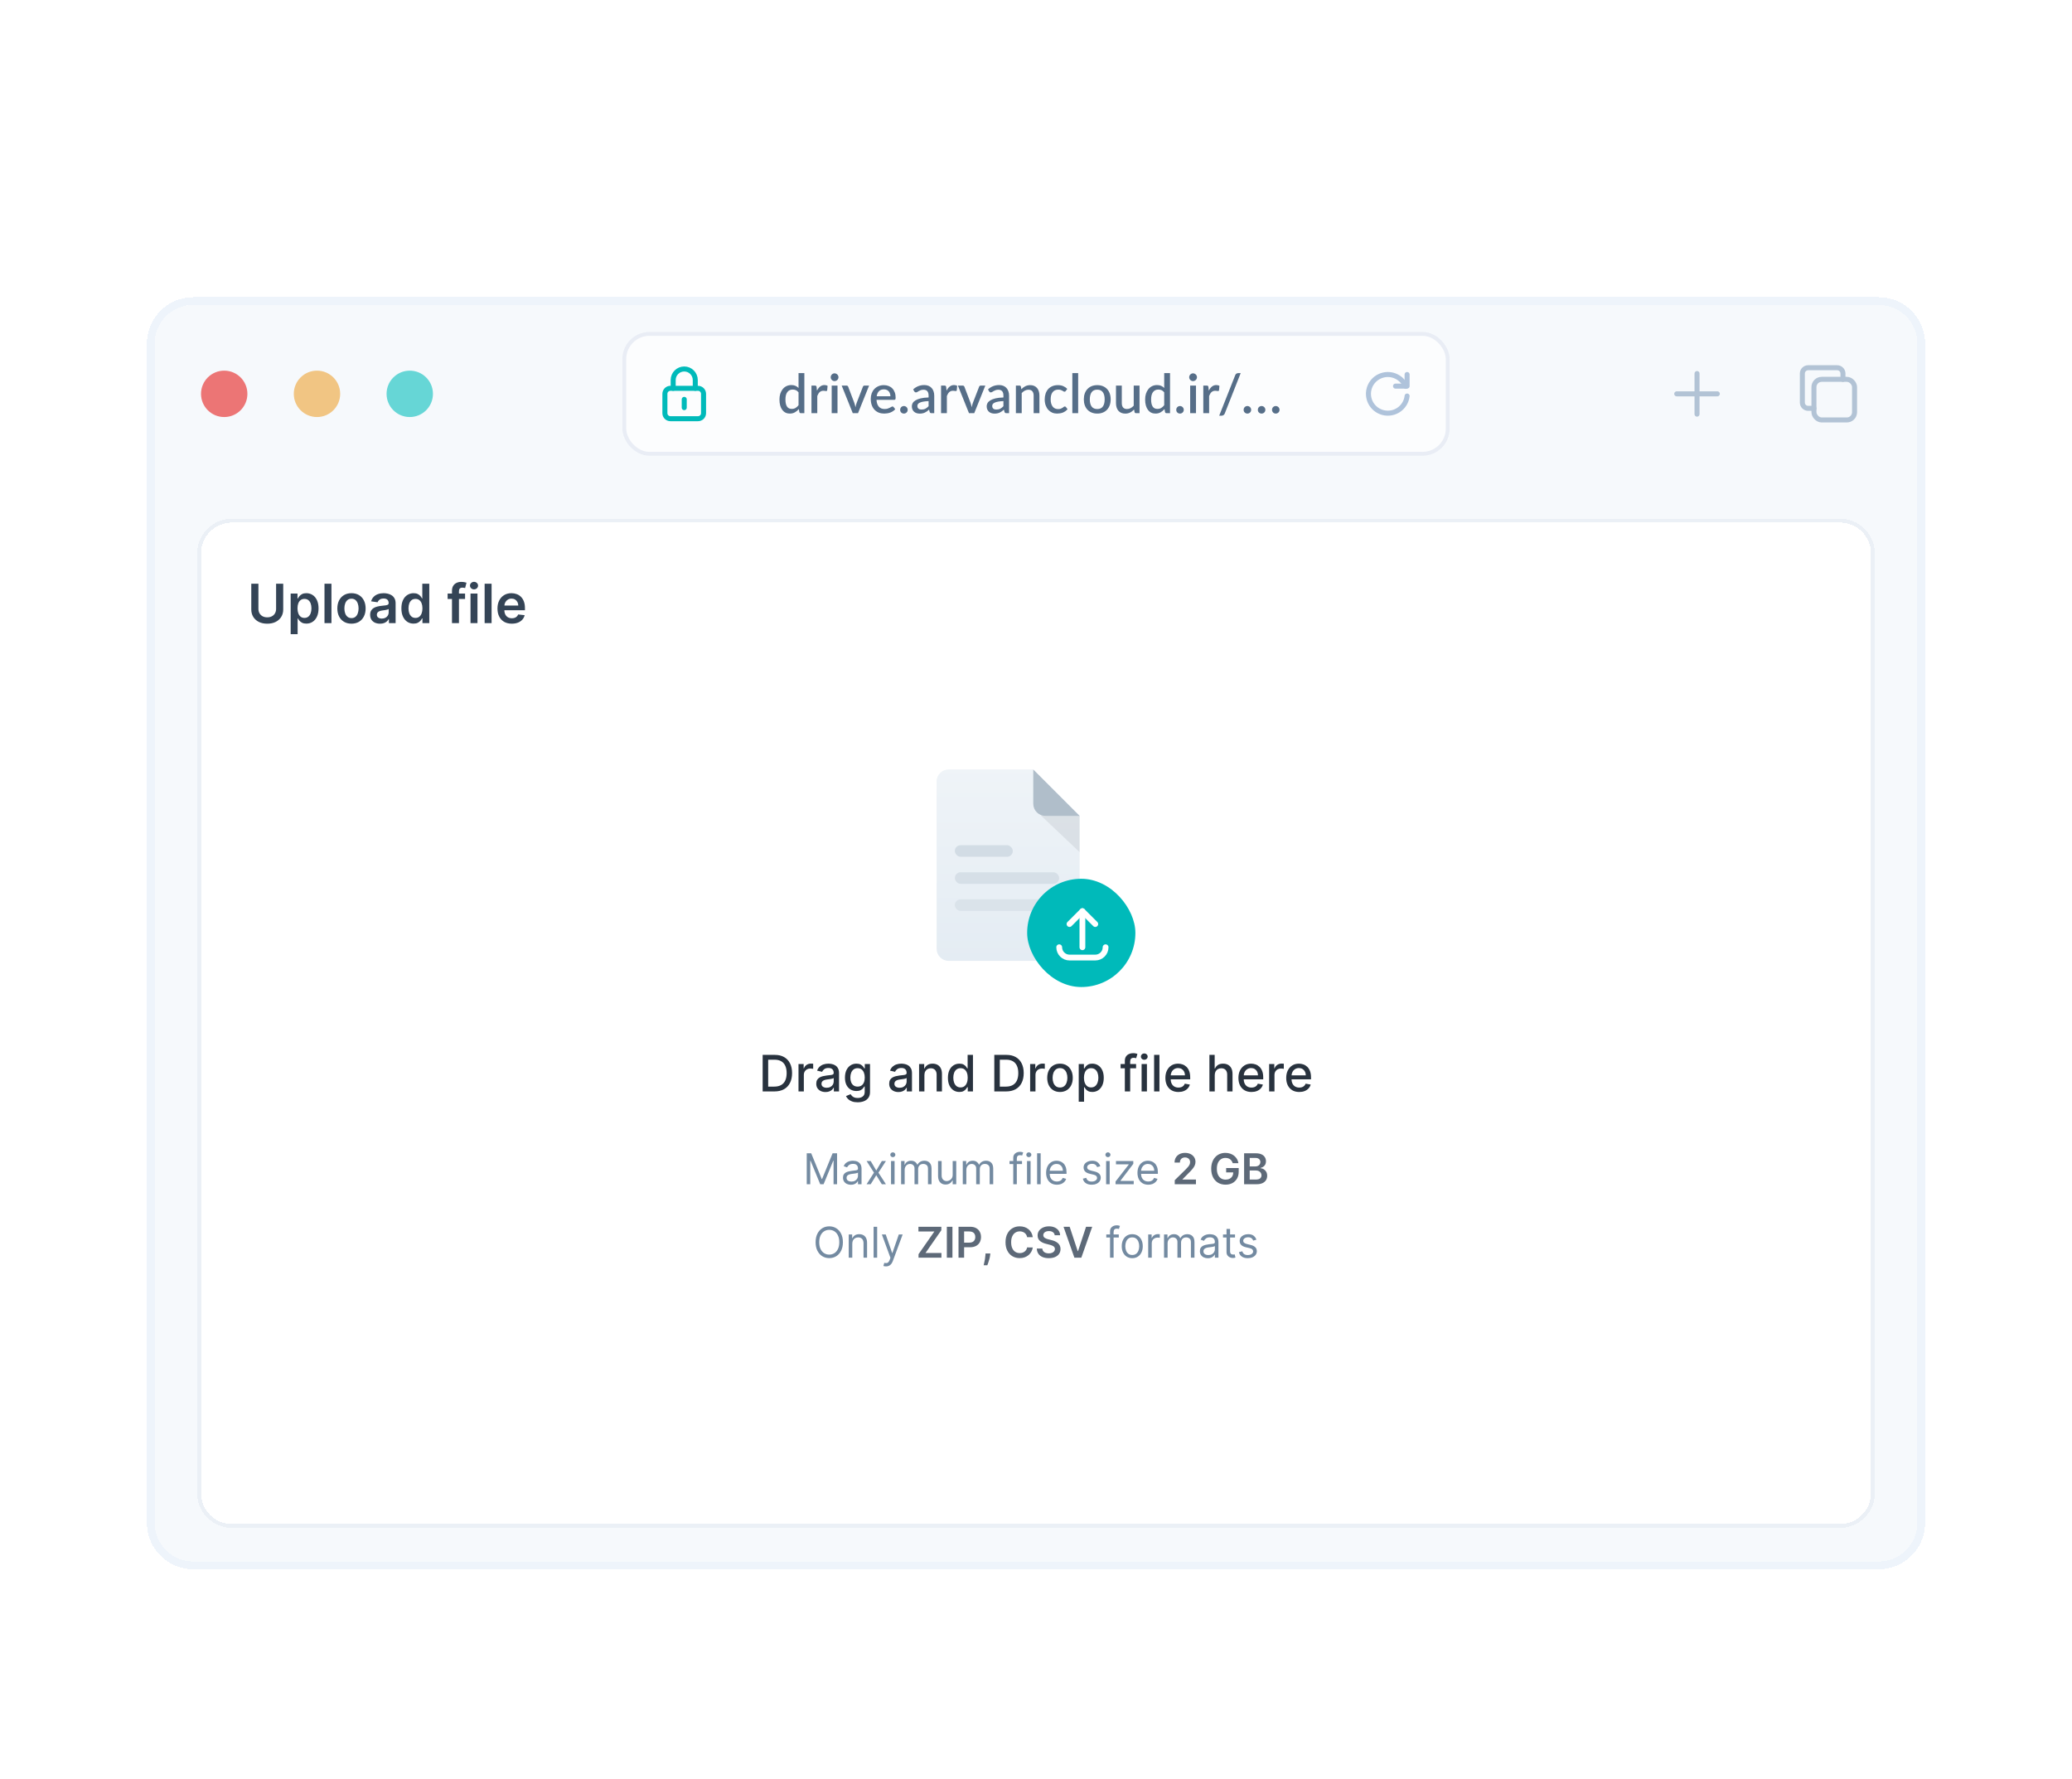 <svg width="536" height="460" viewBox="0 0 536 460" fill="none" xmlns="http://www.w3.org/2000/svg">
<g filter="url(#filter0_bd_12090_23759)">
<path d="M40 77C40 71.477 44.477 67 50 67H486C491.523 67 496 71.477 496 77V382C496 387.523 491.523 392 486 392H50C44.477 392 40 387.523 40 382V77Z" fill="#EEF4FB" fill-opacity="0.5" shape-rendering="crispEdges"/>
<path d="M50 66C43.925 66 39 70.925 39 77V382C39 388.075 43.925 393 50 393H486C492.075 393 497 388.075 497 382V77C497 70.925 492.075 66 486 66H50Z" stroke="#EEF4FB" stroke-width="2" shape-rendering="crispEdges"/>
<rect x="161.5" y="74.5" width="213" height="31" rx="6.5" fill="white" fill-opacity="0.6"/>
<rect x="161.5" y="74.5" width="213" height="31" rx="6.5" stroke="#E9EDF5"/>
<path d="M174.145 88.571V86.429V86.429C174.145 84.851 175.424 83.571 177.002 83.571V83.571C178.58 83.571 179.859 84.851 179.859 86.429V86.429V88.571" stroke="#00BABA" stroke-width="1.3" stroke-linecap="round" stroke-linejoin="round"/>
<path d="M177.002 91.429V93.571" stroke="#00BABA" stroke-width="1.3" stroke-linecap="round" stroke-linejoin="round"/>
<path fill-rule="evenodd" clip-rule="evenodd" d="M180.571 96.429H173.429C172.639 96.429 172 95.789 172 95V90C172 89.211 172.639 88.571 173.429 88.571H180.571C181.361 88.571 182 89.211 182 90V95C182 95.789 181.361 96.429 180.571 96.429Z" stroke="#00BABA" stroke-width="1.3" stroke-linecap="round" stroke-linejoin="round"/>
<path d="M206.571 89.617C206.361 89.346 206.13 89.157 205.878 89.05C205.626 88.943 205.353 88.889 205.059 88.889C204.471 88.889 204.011 89.106 203.68 89.54C203.348 89.969 203.183 90.606 203.183 91.451C203.183 91.89 203.22 92.265 203.295 92.578C203.369 92.886 203.477 93.138 203.617 93.334C203.757 93.53 203.927 93.672 204.128 93.761C204.328 93.85 204.555 93.894 204.807 93.894C205.189 93.894 205.518 93.812 205.794 93.649C206.074 93.481 206.333 93.245 206.571 92.942V89.617ZM208.076 84.64V95H207.166C206.965 95 206.837 94.904 206.781 94.713L206.648 93.936C206.349 94.286 206.008 94.568 205.626 94.783C205.248 94.998 204.807 95.105 204.303 95.105C203.901 95.105 203.537 95.026 203.211 94.867C202.884 94.704 202.604 94.468 202.371 94.16C202.137 93.852 201.955 93.472 201.825 93.019C201.699 92.562 201.636 92.039 201.636 91.451C201.636 90.919 201.706 90.427 201.846 89.974C201.99 89.521 202.196 89.129 202.462 88.798C202.728 88.462 203.05 88.201 203.428 88.014C203.81 87.823 204.237 87.727 204.709 87.727C205.129 87.727 205.486 87.795 205.78 87.93C206.074 88.061 206.337 88.245 206.571 88.483V84.64H208.076ZM211.337 89.183C211.561 88.73 211.832 88.376 212.149 88.119C212.466 87.858 212.847 87.727 213.29 87.727C213.444 87.727 213.589 87.746 213.724 87.783C213.859 87.816 213.981 87.867 214.088 87.937L213.983 89.071C213.964 89.15 213.934 89.206 213.892 89.239C213.855 89.267 213.803 89.281 213.738 89.281C213.668 89.281 213.568 89.269 213.437 89.246C213.306 89.218 213.169 89.204 213.024 89.204C212.814 89.204 212.627 89.234 212.464 89.295C212.305 89.356 212.161 89.444 212.03 89.561C211.904 89.678 211.792 89.82 211.694 89.988C211.596 90.156 211.505 90.347 211.421 90.562V95H209.916V87.86H210.791C210.95 87.86 211.059 87.89 211.12 87.951C211.181 88.007 211.223 88.107 211.246 88.252L211.337 89.183ZM216.652 87.86V95H215.147V87.86H216.652ZM216.904 85.704C216.904 85.839 216.876 85.968 216.82 86.089C216.769 86.21 216.696 86.318 216.603 86.411C216.51 86.5 216.4 86.572 216.274 86.628C216.153 86.679 216.022 86.705 215.882 86.705C215.747 86.705 215.618 86.679 215.497 86.628C215.38 86.572 215.278 86.5 215.189 86.411C215.1 86.318 215.028 86.21 214.972 86.089C214.921 85.968 214.895 85.839 214.895 85.704C214.895 85.564 214.921 85.433 214.972 85.312C215.028 85.191 215.1 85.086 215.189 84.997C215.278 84.904 215.38 84.831 215.497 84.78C215.618 84.724 215.747 84.696 215.882 84.696C216.022 84.696 216.153 84.724 216.274 84.78C216.4 84.831 216.51 84.904 216.603 84.997C216.696 85.086 216.769 85.191 216.82 85.312C216.876 85.433 216.904 85.564 216.904 85.704ZM224.829 87.86L221.959 95H220.601L217.731 87.86H218.97C219.087 87.86 219.182 87.89 219.257 87.951C219.336 88.007 219.388 88.075 219.411 88.154L220.993 92.312C221.058 92.508 221.117 92.702 221.168 92.893C221.219 93.084 221.264 93.278 221.301 93.474C221.338 93.278 221.383 93.087 221.434 92.9C221.49 92.709 221.551 92.513 221.616 92.312L223.226 88.154C223.254 88.07 223.305 88 223.38 87.944C223.455 87.888 223.546 87.86 223.653 87.86H224.829ZM230.335 90.625C230.335 90.373 230.298 90.14 230.223 89.925C230.153 89.706 230.048 89.517 229.908 89.358C229.768 89.195 229.593 89.069 229.383 88.98C229.178 88.887 228.94 88.84 228.669 88.84C228.123 88.84 227.694 88.996 227.381 89.309C227.069 89.622 226.87 90.06 226.786 90.625H230.335ZM226.744 91.549C226.763 91.955 226.826 92.307 226.933 92.606C227.041 92.9 227.183 93.145 227.36 93.341C227.542 93.537 227.757 93.684 228.004 93.782C228.256 93.875 228.536 93.922 228.844 93.922C229.138 93.922 229.393 93.889 229.607 93.824C229.822 93.754 230.009 93.679 230.167 93.6C230.326 93.516 230.461 93.441 230.573 93.376C230.685 93.306 230.788 93.271 230.881 93.271C231.003 93.271 231.096 93.318 231.161 93.411L231.588 93.964C231.411 94.174 231.21 94.351 230.986 94.496C230.762 94.641 230.524 94.76 230.272 94.853C230.02 94.942 229.761 95.005 229.495 95.042C229.229 95.084 228.97 95.105 228.718 95.105C228.224 95.105 227.764 95.023 227.339 94.86C226.919 94.692 226.553 94.447 226.24 94.125C225.932 93.803 225.69 93.404 225.512 92.928C225.34 92.452 225.253 91.904 225.253 91.283C225.253 90.788 225.33 90.326 225.484 89.897C225.643 89.468 225.867 89.094 226.156 88.777C226.45 88.46 226.805 88.21 227.22 88.028C227.64 87.841 228.114 87.748 228.641 87.748C229.08 87.748 229.486 87.82 229.859 87.965C230.233 88.105 230.555 88.313 230.825 88.588C231.096 88.863 231.306 89.202 231.455 89.603C231.609 90 231.686 90.452 231.686 90.961C231.686 91.194 231.661 91.351 231.609 91.43C231.558 91.509 231.465 91.549 231.329 91.549H226.744ZM232.859 94.132C232.859 93.997 232.882 93.871 232.929 93.754C232.98 93.633 233.048 93.528 233.132 93.439C233.221 93.35 233.323 93.28 233.44 93.229C233.561 93.178 233.69 93.152 233.825 93.152C233.96 93.152 234.086 93.178 234.203 93.229C234.324 93.28 234.429 93.35 234.518 93.439C234.607 93.528 234.677 93.633 234.728 93.754C234.779 93.871 234.805 93.997 234.805 94.132C234.805 94.272 234.779 94.4 234.728 94.517C234.677 94.634 234.607 94.736 234.518 94.825C234.429 94.914 234.324 94.981 234.203 95.028C234.086 95.079 233.96 95.105 233.825 95.105C233.69 95.105 233.561 95.079 233.44 95.028C233.323 94.981 233.221 94.914 233.132 94.825C233.048 94.736 232.98 94.634 232.929 94.517C232.882 94.4 232.859 94.272 232.859 94.132ZM240.213 91.878C239.677 91.897 239.224 91.941 238.855 92.011C238.487 92.076 238.188 92.163 237.959 92.27C237.731 92.373 237.565 92.496 237.462 92.641C237.364 92.786 237.315 92.944 237.315 93.117C237.315 93.285 237.341 93.43 237.392 93.551C237.448 93.668 237.523 93.766 237.616 93.845C237.714 93.92 237.826 93.976 237.952 94.013C238.083 94.046 238.225 94.062 238.379 94.062C238.771 94.062 239.107 93.99 239.387 93.845C239.672 93.696 239.947 93.481 240.213 93.201V91.878ZM236.223 88.854C237.031 88.103 237.992 87.727 239.107 87.727C239.518 87.727 239.882 87.795 240.199 87.93C240.521 88.061 240.79 88.247 241.004 88.49C241.224 88.733 241.389 89.022 241.501 89.358C241.618 89.689 241.676 90.058 241.676 90.464V95H241.004C240.86 95 240.75 94.979 240.675 94.937C240.601 94.89 240.538 94.799 240.486 94.664L240.339 94.083C240.157 94.246 239.978 94.393 239.8 94.524C239.623 94.65 239.439 94.757 239.247 94.846C239.061 94.935 238.858 95 238.638 95.042C238.424 95.089 238.186 95.112 237.924 95.112C237.635 95.112 237.364 95.072 237.112 94.993C236.865 94.914 236.65 94.795 236.468 94.636C236.286 94.473 236.142 94.272 236.034 94.034C235.932 93.796 235.88 93.516 235.88 93.194C235.88 92.919 235.953 92.65 236.097 92.389C236.247 92.128 236.489 91.894 236.825 91.689C237.166 91.479 237.612 91.306 238.162 91.171C238.718 91.036 239.401 90.959 240.213 90.94V90.464C240.213 89.951 240.104 89.568 239.884 89.316C239.665 89.064 239.343 88.938 238.918 88.938C238.629 88.938 238.386 88.975 238.19 89.05C237.994 89.12 237.824 89.197 237.679 89.281C237.535 89.365 237.406 89.444 237.294 89.519C237.182 89.589 237.063 89.624 236.937 89.624C236.835 89.624 236.746 89.598 236.671 89.547C236.601 89.491 236.543 89.423 236.496 89.344L236.223 88.854ZM244.86 89.183C245.084 88.73 245.355 88.376 245.672 88.119C245.99 87.858 246.37 87.727 246.813 87.727C246.967 87.727 247.112 87.746 247.247 87.783C247.383 87.816 247.504 87.867 247.611 87.937L247.506 89.071C247.488 89.15 247.457 89.206 247.415 89.239C247.378 89.267 247.327 89.281 247.261 89.281C247.191 89.281 247.091 89.269 246.96 89.246C246.83 89.218 246.692 89.204 246.547 89.204C246.337 89.204 246.151 89.234 245.987 89.295C245.829 89.356 245.684 89.444 245.553 89.561C245.427 89.678 245.315 89.82 245.217 89.988C245.119 90.156 245.028 90.347 244.944 90.562V95H243.439V87.86H244.314C244.473 87.86 244.583 87.89 244.643 87.951C244.704 88.007 244.746 88.107 244.769 88.252L244.86 89.183ZM254.893 87.86L252.023 95H250.665L247.795 87.86H249.034C249.151 87.86 249.247 87.89 249.321 87.951C249.401 88.007 249.452 88.075 249.475 88.154L251.057 92.312C251.123 92.508 251.181 92.702 251.232 92.893C251.284 93.084 251.328 93.278 251.365 93.474C251.403 93.278 251.447 93.087 251.498 92.9C251.554 92.709 251.615 92.513 251.68 92.312L253.29 88.154C253.318 88.07 253.37 88 253.444 87.944C253.519 87.888 253.61 87.86 253.717 87.86H254.893ZM259.573 91.878C259.036 91.897 258.583 91.941 258.215 92.011C257.846 92.076 257.547 92.163 257.319 92.27C257.09 92.373 256.924 92.496 256.822 92.641C256.724 92.786 256.675 92.944 256.675 93.117C256.675 93.285 256.7 93.43 256.752 93.551C256.808 93.668 256.882 93.766 256.976 93.845C257.074 93.92 257.186 93.976 257.312 94.013C257.442 94.046 257.585 94.062 257.739 94.062C258.131 94.062 258.467 93.99 258.747 93.845C259.031 93.696 259.307 93.481 259.573 93.201V91.878ZM255.583 88.854C256.39 88.103 257.351 87.727 258.467 87.727C258.877 87.727 259.241 87.795 259.559 87.93C259.881 88.061 260.149 88.247 260.364 88.49C260.583 88.733 260.749 89.022 260.861 89.358C260.977 89.689 261.036 90.058 261.036 90.464V95H260.364C260.219 95 260.109 94.979 260.035 94.937C259.96 94.89 259.897 94.799 259.846 94.664L259.699 94.083C259.517 94.246 259.337 94.393 259.16 94.524C258.982 94.65 258.798 94.757 258.607 94.846C258.42 94.935 258.217 95 257.998 95.042C257.783 95.089 257.545 95.112 257.284 95.112C256.994 95.112 256.724 95.072 256.472 94.993C256.224 94.914 256.01 94.795 255.828 94.636C255.646 94.473 255.501 94.272 255.394 94.034C255.291 93.796 255.24 93.516 255.24 93.194C255.24 92.919 255.312 92.65 255.457 92.389C255.606 92.128 255.849 91.894 256.185 91.689C256.525 91.479 256.971 91.306 257.522 91.171C258.077 91.036 258.761 90.959 259.573 90.94V90.464C259.573 89.951 259.463 89.568 259.244 89.316C259.024 89.064 258.702 88.938 258.278 88.938C257.988 88.938 257.746 88.975 257.55 89.05C257.354 89.12 257.183 89.197 257.039 89.281C256.894 89.365 256.766 89.444 256.654 89.519C256.542 89.589 256.423 89.624 256.297 89.624C256.194 89.624 256.105 89.598 256.031 89.547C255.961 89.491 255.902 89.423 255.856 89.344L255.583 88.854ZM264.206 88.805C264.36 88.646 264.519 88.504 264.682 88.378C264.85 88.247 265.027 88.135 265.214 88.042C265.401 87.949 265.599 87.876 265.809 87.825C266.019 87.774 266.248 87.748 266.495 87.748C266.887 87.748 267.23 87.813 267.524 87.944C267.823 88.075 268.072 88.259 268.273 88.497C268.478 88.735 268.632 89.022 268.735 89.358C268.838 89.689 268.889 90.056 268.889 90.457V95H267.391V90.457C267.391 89.976 267.279 89.603 267.055 89.337C266.836 89.071 266.5 88.938 266.047 88.938C265.711 88.938 265.398 89.015 265.109 89.169C264.824 89.323 264.556 89.533 264.304 89.799V95H262.799V87.86H263.709C263.914 87.86 264.045 87.956 264.101 88.147L264.206 88.805ZM275.693 89.26C275.647 89.321 275.602 89.367 275.56 89.4C275.518 89.433 275.458 89.449 275.378 89.449C275.299 89.449 275.215 89.421 275.126 89.365C275.042 89.309 274.94 89.248 274.818 89.183C274.702 89.113 274.559 89.05 274.391 88.994C274.223 88.938 274.013 88.91 273.761 88.91C273.435 88.91 273.148 88.968 272.9 89.085C272.658 89.202 272.452 89.37 272.284 89.589C272.121 89.804 271.997 90.067 271.913 90.38C271.834 90.688 271.794 91.036 271.794 91.423C271.794 91.824 271.839 92.181 271.927 92.494C272.016 92.807 272.142 93.07 272.305 93.285C272.473 93.5 272.674 93.663 272.907 93.775C273.145 93.887 273.411 93.943 273.705 93.943C273.995 93.943 274.23 93.908 274.412 93.838C274.594 93.768 274.746 93.691 274.867 93.607C274.989 93.523 275.091 93.446 275.175 93.376C275.264 93.306 275.357 93.271 275.455 93.271C275.577 93.271 275.67 93.318 275.735 93.411L276.162 93.964C275.99 94.174 275.798 94.351 275.588 94.496C275.378 94.641 275.157 94.76 274.923 94.853C274.69 94.942 274.447 95.005 274.195 95.042C273.943 95.084 273.689 95.105 273.432 95.105C272.989 95.105 272.574 95.023 272.186 94.86C271.804 94.692 271.468 94.452 271.178 94.139C270.894 93.822 270.667 93.437 270.499 92.984C270.336 92.527 270.254 92.006 270.254 91.423C270.254 90.896 270.329 90.408 270.478 89.96C270.628 89.507 270.845 89.118 271.129 88.791C271.419 88.464 271.776 88.21 272.2 88.028C272.625 87.841 273.115 87.748 273.67 87.748C274.188 87.748 274.643 87.832 275.035 88C275.432 88.168 275.784 88.406 276.092 88.714L275.693 89.26ZM278.906 84.64V95H277.401V84.64H278.906ZM283.851 87.748C284.378 87.748 284.854 87.834 285.279 88.007C285.708 88.18 286.072 88.425 286.371 88.742C286.674 89.059 286.907 89.444 287.071 89.897C287.234 90.35 287.316 90.858 287.316 91.423C287.316 91.988 287.234 92.496 287.071 92.949C286.907 93.402 286.674 93.789 286.371 94.111C286.072 94.428 285.708 94.673 285.279 94.846C284.854 95.019 284.378 95.105 283.851 95.105C283.319 95.105 282.838 95.019 282.409 94.846C281.984 94.673 281.62 94.428 281.317 94.111C281.013 93.789 280.78 93.402 280.617 92.949C280.453 92.496 280.372 91.988 280.372 91.423C280.372 90.858 280.453 90.35 280.617 89.897C280.78 89.444 281.013 89.059 281.317 88.742C281.62 88.425 281.984 88.18 282.409 88.007C282.838 87.834 283.319 87.748 283.851 87.748ZM283.851 93.929C284.495 93.929 284.973 93.714 285.286 93.285C285.603 92.851 285.762 92.233 285.762 91.43C285.762 90.627 285.603 90.009 285.286 89.575C284.973 89.136 284.495 88.917 283.851 88.917C283.197 88.917 282.712 89.136 282.395 89.575C282.077 90.009 281.919 90.627 281.919 91.43C281.919 92.233 282.077 92.851 282.395 93.285C282.712 93.714 283.197 93.929 283.851 93.929ZM294.782 87.86V95H293.872C293.671 95 293.543 94.904 293.487 94.713L293.375 94.048C293.225 94.207 293.067 94.351 292.899 94.482C292.735 94.613 292.56 94.725 292.374 94.818C292.187 94.911 291.986 94.984 291.772 95.035C291.562 95.086 291.335 95.112 291.093 95.112C290.701 95.112 290.355 95.047 290.057 94.916C289.758 94.785 289.506 94.601 289.301 94.363C289.1 94.125 288.948 93.84 288.846 93.509C288.743 93.173 288.692 92.804 288.692 92.403V87.86H290.197V92.403C290.197 92.884 290.306 93.257 290.526 93.523C290.75 93.789 291.088 93.922 291.541 93.922C291.872 93.922 292.18 93.847 292.465 93.698C292.754 93.544 293.025 93.334 293.277 93.068V87.86H294.782ZM301.166 89.617C300.956 89.346 300.725 89.157 300.473 89.05C300.221 88.943 299.948 88.889 299.654 88.889C299.066 88.889 298.607 89.106 298.275 89.54C297.944 89.969 297.778 90.606 297.778 91.451C297.778 91.89 297.816 92.265 297.89 92.578C297.965 92.886 298.072 93.138 298.212 93.334C298.352 93.53 298.523 93.672 298.723 93.761C298.924 93.85 299.15 93.894 299.402 93.894C299.785 93.894 300.114 93.812 300.389 93.649C300.669 93.481 300.928 93.245 301.166 92.942V89.617ZM302.671 84.64V95H301.761C301.561 95 301.432 94.904 301.376 94.713L301.243 93.936C300.945 94.286 300.604 94.568 300.221 94.783C299.843 94.998 299.402 95.105 298.898 95.105C298.497 95.105 298.133 95.026 297.806 94.867C297.48 94.704 297.2 94.468 296.966 94.16C296.733 93.852 296.551 93.472 296.42 93.019C296.294 92.562 296.231 92.039 296.231 91.451C296.231 90.919 296.301 90.427 296.441 89.974C296.586 89.521 296.791 89.129 297.057 88.798C297.323 88.462 297.645 88.201 298.023 88.014C298.406 87.823 298.833 87.727 299.304 87.727C299.724 87.727 300.081 87.795 300.375 87.93C300.669 88.061 300.933 88.245 301.166 88.483V84.64H302.671ZM304.281 94.132C304.281 93.997 304.304 93.871 304.351 93.754C304.402 93.633 304.47 93.528 304.554 93.439C304.642 93.35 304.745 93.28 304.862 93.229C304.983 93.178 305.111 93.152 305.247 93.152C305.382 93.152 305.508 93.178 305.625 93.229C305.746 93.28 305.851 93.35 305.94 93.439C306.028 93.528 306.098 93.633 306.15 93.754C306.201 93.871 306.227 93.997 306.227 94.132C306.227 94.272 306.201 94.4 306.15 94.517C306.098 94.634 306.028 94.736 305.94 94.825C305.851 94.914 305.746 94.981 305.625 95.028C305.508 95.079 305.382 95.105 305.247 95.105C305.111 95.105 304.983 95.079 304.862 95.028C304.745 94.981 304.642 94.914 304.554 94.825C304.47 94.736 304.402 94.634 304.351 94.517C304.304 94.4 304.281 94.272 304.281 94.132ZM309.388 87.86V95H307.883V87.86H309.388ZM309.64 85.704C309.64 85.839 309.612 85.968 309.556 86.089C309.505 86.21 309.433 86.318 309.339 86.411C309.246 86.5 309.136 86.572 309.01 86.628C308.889 86.679 308.758 86.705 308.618 86.705C308.483 86.705 308.355 86.679 308.233 86.628C308.117 86.572 308.014 86.5 307.925 86.411C307.837 86.318 307.764 86.21 307.708 86.089C307.657 85.968 307.631 85.839 307.631 85.704C307.631 85.564 307.657 85.433 307.708 85.312C307.764 85.191 307.837 85.086 307.925 84.997C308.014 84.904 308.117 84.831 308.233 84.78C308.355 84.724 308.483 84.696 308.618 84.696C308.758 84.696 308.889 84.724 309.01 84.78C309.136 84.831 309.246 84.904 309.339 84.997C309.433 85.086 309.505 85.191 309.556 85.312C309.612 85.433 309.64 85.564 309.64 85.704ZM312.7 89.183C312.924 88.73 313.195 88.376 313.512 88.119C313.83 87.858 314.21 87.727 314.653 87.727C314.807 87.727 314.952 87.746 315.087 87.783C315.223 87.816 315.344 87.867 315.451 87.937L315.346 89.071C315.328 89.15 315.297 89.206 315.255 89.239C315.218 89.267 315.167 89.281 315.101 89.281C315.031 89.281 314.931 89.269 314.8 89.246C314.67 89.218 314.532 89.204 314.387 89.204C314.177 89.204 313.991 89.234 313.827 89.295C313.669 89.356 313.524 89.444 313.393 89.561C313.267 89.678 313.155 89.82 313.057 89.988C312.959 90.156 312.868 90.347 312.784 90.562V95H311.279V87.86H312.154C312.313 87.86 312.423 87.89 312.483 87.951C312.544 88.007 312.586 88.107 312.609 88.252L312.7 89.183ZM316.832 95.077C316.762 95.268 316.65 95.411 316.496 95.504C316.342 95.602 316.186 95.651 316.027 95.651H315.39L319.534 85.179C319.599 85.006 319.7 84.873 319.835 84.78C319.975 84.687 320.134 84.64 320.311 84.64H320.948L316.832 95.077ZM321.712 94.132C321.712 93.997 321.736 93.871 321.782 93.754C321.834 93.633 321.901 93.528 321.985 93.439C322.074 93.35 322.177 93.28 322.293 93.229C322.415 93.178 322.543 93.152 322.678 93.152C322.814 93.152 322.94 93.178 323.056 93.229C323.178 93.28 323.283 93.35 323.371 93.439C323.46 93.528 323.53 93.633 323.581 93.754C323.633 93.871 323.658 93.997 323.658 94.132C323.658 94.272 323.633 94.4 323.581 94.517C323.53 94.634 323.46 94.736 323.371 94.825C323.283 94.914 323.178 94.981 323.056 95.028C322.94 95.079 322.814 95.105 322.678 95.105C322.543 95.105 322.415 95.079 322.293 95.028C322.177 94.981 322.074 94.914 321.985 94.825C321.901 94.736 321.834 94.634 321.782 94.517C321.736 94.4 321.712 94.272 321.712 94.132ZM329.055 94.132C329.055 93.997 329.079 93.871 329.125 93.754C329.177 93.633 329.244 93.528 329.328 93.439C329.417 93.35 329.52 93.28 329.636 93.229C329.758 93.178 329.886 93.152 330.021 93.152C330.157 93.152 330.283 93.178 330.399 93.229C330.521 93.28 330.626 93.35 330.714 93.439C330.803 93.528 330.873 93.633 330.924 93.754C330.976 93.871 331.001 93.997 331.001 94.132C331.001 94.272 330.976 94.4 330.924 94.517C330.873 94.634 330.803 94.736 330.714 94.825C330.626 94.914 330.521 94.981 330.399 95.028C330.283 95.079 330.157 95.105 330.021 95.105C329.886 95.105 329.758 95.079 329.636 95.028C329.52 94.981 329.417 94.914 329.328 94.825C329.244 94.736 329.177 94.634 329.125 94.517C329.079 94.4 329.055 94.272 329.055 94.132ZM325.387 94.132C325.387 93.997 325.411 93.871 325.457 93.754C325.509 93.633 325.576 93.528 325.66 93.439C325.749 93.35 325.852 93.28 325.968 93.229C326.09 93.178 326.218 93.152 326.353 93.152C326.489 93.152 326.615 93.178 326.731 93.229C326.853 93.28 326.958 93.35 327.046 93.439C327.135 93.528 327.205 93.633 327.256 93.754C327.308 93.871 327.333 93.997 327.333 94.132C327.333 94.272 327.308 94.4 327.256 94.517C327.205 94.634 327.135 94.736 327.046 94.825C326.958 94.914 326.853 94.981 326.731 95.028C326.615 95.079 326.489 95.105 326.353 95.105C326.218 95.105 326.09 95.079 325.968 95.028C325.852 94.981 325.749 94.914 325.66 94.825C325.576 94.736 325.509 94.634 325.457 94.517C325.411 94.4 325.387 94.272 325.387 94.132Z" fill="#566E88"/>
<path d="M364 90.563C363.716 93.062 361.614 94.962 359.092 94.999C356.569 95.037 354.411 93.202 354.052 90.712C353.692 88.223 355.244 85.856 357.675 85.183C360.106 84.51 362.66 85.742 363.639 88.06" stroke="#AFC3DB" stroke-width="1.3" stroke-linecap="round" stroke-linejoin="round"/>
<path d="M364 85V88H361" stroke="#AFC3DB" stroke-width="1.3" stroke-linecap="round" stroke-linejoin="round"/>
<circle cx="58" cy="90" r="6" fill="#EC7575"/>
<circle cx="82" cy="90" r="6" fill="#F1C583"/>
<circle cx="106" cy="90" r="6" fill="#66D6D6"/>
<g filter="url(#filter1_d_12090_23759)">
<path d="M52 129C52 124.582 55.582 121 60 121H476C480.418 121 484 124.582 484 129V372C484 376.418 480.418 380 476 380H60C55.582 380 52 376.418 52 372V129Z" fill="white" shape-rendering="crispEdges"/>
<path d="M60 120.5C55.306 120.5 51.5 124.306 51.5 129V372C51.5 376.694 55.306 380.5 60 380.5H476C480.694 380.5 484.5 376.694 484.5 372V129C484.5 124.306 480.694 120.5 476 120.5H60Z" stroke="#DDE5EE" stroke-opacity="0.4" shape-rendering="crispEdges"/>
<path d="M242.293 188C242.293 186.274 243.692 184.875 245.418 184.875H267.293L279.272 196.855V231.23C279.272 232.955 277.873 234.355 276.147 234.355H245.418C243.692 234.355 242.293 232.955 242.293 231.23V188Z" fill="#E4ECF3"/>
<path d="M242.293 188C242.293 186.274 243.692 184.875 245.418 184.875H267.293L279.272 196.855V231.23C279.272 232.955 277.873 234.355 276.147 234.355H245.418C243.692 234.355 242.293 232.955 242.293 231.23V188Z" fill="url(#paint0_linear_12090_23759)" fill-opacity="0.4"/>
<g opacity="0.4">
<rect x="247" y="204.438" width="15" height="3" rx="1.5" fill="#B0BECA"/>
<rect opacity="0.8" x="247" y="211.438" width="27" height="3" rx="1.5" fill="#B0BECA"/>
<rect opacity="0.6" x="247" y="218.438" width="27" height="3" rx="1.5" fill="#B0BECA"/>
</g>
<path opacity="0.5" d="M267.293 189.042L279.272 196.854V206.229L269.376 196.854L267.293 189.042Z" fill="#CBD1D7"/>
<path d="M267.293 184.875L279.272 196.855H270.418C268.692 196.855 267.293 195.455 267.293 193.73V184.875Z" fill="#B0BECA"/>
<rect x="265.711" y="213.125" width="28" height="28" rx="14" fill="#00BABA"/>
<path d="M280.005 221.501V230.834" stroke="white" stroke-width="1.5" stroke-linecap="round" stroke-linejoin="round"/>
<path d="M286.004 230.833C286.004 232.306 284.81 233.5 283.337 233.5H276.671C275.198 233.5 274.004 232.306 274.004 230.833" stroke="white" stroke-width="1.5" stroke-linecap="round" stroke-linejoin="round"/>
<path d="M283.335 224.834L280.001 221.5L276.668 224.834" stroke="white" stroke-width="1.5" stroke-linecap="round" stroke-linejoin="round"/>
<path d="M200.352 268.125H197.291V258.67H200.449C201.375 258.67 202.171 258.859 202.836 259.238C203.5 259.613 204.01 260.154 204.364 260.858C204.721 261.56 204.899 262.402 204.899 263.384C204.899 264.368 204.719 265.215 204.359 265.923C204.002 266.63 203.485 267.175 202.808 267.557C202.131 267.935 201.312 268.125 200.352 268.125ZM198.718 266.878H200.273C200.994 266.878 201.592 266.743 202.069 266.472C202.546 266.198 202.903 265.803 203.14 265.286C203.377 264.765 203.496 264.131 203.496 263.384C203.496 262.642 203.377 262.012 203.14 261.495C202.906 260.978 202.557 260.586 202.092 260.318C201.628 260.05 201.051 259.917 200.361 259.917H198.718V266.878ZM206.562 268.125V261.034H207.896V262.16H207.97C208.099 261.779 208.327 261.478 208.653 261.26C208.983 261.038 209.355 260.928 209.771 260.928C209.857 260.928 209.958 260.931 210.075 260.937C210.195 260.943 210.289 260.951 210.357 260.96V262.28C210.302 262.265 210.203 262.248 210.061 262.229C209.92 262.208 209.778 262.197 209.637 262.197C209.311 262.197 209.02 262.266 208.764 262.405C208.512 262.54 208.312 262.73 208.164 262.973C208.016 263.213 207.943 263.487 207.943 263.794V268.125H206.562ZM213.552 268.282C213.102 268.282 212.696 268.198 212.333 268.032C211.97 267.863 211.682 267.618 211.47 267.298C211.26 266.978 211.156 266.586 211.156 266.121C211.156 265.721 211.233 265.392 211.386 265.133C211.54 264.875 211.748 264.67 212.01 264.519C212.271 264.368 212.564 264.254 212.887 264.178C213.21 264.101 213.539 264.042 213.875 264.002C214.299 263.953 214.644 263.913 214.909 263.882C215.173 263.848 215.366 263.794 215.486 263.721C215.606 263.647 215.666 263.527 215.666 263.36V263.328C215.666 262.925 215.552 262.613 215.324 262.391C215.1 262.169 214.764 262.059 214.318 262.059C213.853 262.059 213.487 262.162 213.219 262.368C212.954 262.571 212.771 262.797 212.67 263.047L211.373 262.751C211.526 262.32 211.751 261.972 212.047 261.708C212.345 261.44 212.688 261.246 213.076 261.126C213.464 261.003 213.872 260.941 214.299 260.941C214.583 260.941 214.883 260.975 215.2 261.043C215.52 261.108 215.818 261.228 216.095 261.403C216.375 261.578 216.605 261.829 216.783 262.156C216.962 262.479 217.051 262.899 217.051 263.416V268.125H215.703V267.155H215.647C215.558 267.334 215.424 267.509 215.246 267.681C215.067 267.854 214.838 267.997 214.558 268.111C214.278 268.225 213.942 268.282 213.552 268.282ZM213.852 267.174C214.233 267.174 214.559 267.098 214.83 266.947C215.104 266.797 215.312 266.6 215.454 266.357C215.598 266.11 215.67 265.847 215.67 265.567V264.653C215.621 264.702 215.526 264.748 215.384 264.792C215.246 264.832 215.087 264.867 214.909 264.898C214.73 264.925 214.556 264.952 214.387 264.976C214.218 264.998 214.076 265.016 213.962 265.032C213.695 265.065 213.45 265.122 213.228 265.202C213.01 265.282 212.834 265.398 212.702 265.549C212.573 265.696 212.508 265.893 212.508 266.14C212.508 266.481 212.634 266.74 212.887 266.915C213.139 267.087 213.461 267.174 213.852 267.174ZM221.862 270.931C221.299 270.931 220.814 270.858 220.408 270.71C220.005 270.562 219.676 270.367 219.42 270.124C219.165 269.88 218.974 269.614 218.848 269.325L220.034 268.836C220.117 268.971 220.228 269.114 220.367 269.265C220.508 269.419 220.699 269.55 220.939 269.657C221.182 269.765 221.495 269.819 221.876 269.819C222.399 269.819 222.832 269.691 223.173 269.436C223.515 269.183 223.686 268.78 223.686 268.226V266.832H223.598C223.515 266.983 223.395 267.151 223.238 267.335C223.084 267.52 222.872 267.68 222.601 267.815C222.33 267.951 221.978 268.018 221.544 268.018C220.984 268.018 220.479 267.888 220.03 267.626C219.583 267.361 219.229 266.972 218.968 266.458C218.709 265.941 218.58 265.306 218.58 264.551C218.58 263.797 218.708 263.151 218.963 262.613C219.222 262.074 219.576 261.662 220.025 261.375C220.474 261.086 220.984 260.941 221.553 260.941C221.993 260.941 222.349 261.015 222.619 261.163C222.89 261.308 223.101 261.477 223.252 261.671C223.406 261.865 223.524 262.036 223.607 262.183H223.709V261.034H225.062V268.282C225.062 268.891 224.92 269.391 224.637 269.782C224.354 270.173 223.971 270.462 223.487 270.65C223.007 270.838 222.466 270.931 221.862 270.931ZM221.848 266.874C222.246 266.874 222.581 266.781 222.855 266.597C223.132 266.409 223.341 266.141 223.483 265.793C223.627 265.442 223.7 265.022 223.7 264.533C223.7 264.056 223.629 263.636 223.487 263.273C223.346 262.91 223.138 262.626 222.864 262.423C222.59 262.217 222.252 262.114 221.848 262.114C221.433 262.114 221.087 262.222 220.81 262.437C220.533 262.649 220.324 262.939 220.182 263.305C220.043 263.671 219.974 264.081 219.974 264.533C219.974 264.998 220.045 265.406 220.187 265.756C220.328 266.107 220.537 266.381 220.814 266.578C221.094 266.775 221.439 266.874 221.848 266.874ZM232.417 268.282C231.967 268.282 231.561 268.198 231.198 268.032C230.835 267.863 230.547 267.618 230.335 267.298C230.125 266.978 230.021 266.586 230.021 266.121C230.021 265.721 230.098 265.392 230.252 265.133C230.406 264.875 230.613 264.67 230.875 264.519C231.136 264.368 231.429 264.254 231.752 264.178C232.075 264.101 232.404 264.042 232.74 264.002C233.165 263.953 233.509 263.913 233.774 263.882C234.039 263.848 234.231 263.794 234.351 263.721C234.471 263.647 234.531 263.527 234.531 263.36V263.328C234.531 262.925 234.417 262.613 234.189 262.391C233.965 262.169 233.629 262.059 233.183 262.059C232.718 262.059 232.352 262.162 232.084 262.368C231.82 262.571 231.637 262.797 231.535 263.047L230.238 262.751C230.392 262.32 230.616 261.972 230.912 261.708C231.21 261.44 231.553 261.246 231.941 261.126C232.329 261.003 232.737 260.941 233.165 260.941C233.448 260.941 233.748 260.975 234.065 261.043C234.385 261.108 234.683 261.228 234.96 261.403C235.241 261.578 235.47 261.829 235.648 262.156C235.827 262.479 235.916 262.899 235.916 263.416V268.125H234.568V267.155H234.513C234.423 267.334 234.29 267.509 234.111 267.681C233.933 267.854 233.703 267.997 233.423 268.111C233.143 268.225 232.808 268.282 232.417 268.282ZM232.717 267.174C233.098 267.174 233.425 267.098 233.696 266.947C233.969 266.797 234.177 266.6 234.319 266.357C234.463 266.11 234.536 265.847 234.536 265.567V264.653C234.486 264.702 234.391 264.748 234.25 264.792C234.111 264.832 233.953 264.867 233.774 264.898C233.596 264.925 233.422 264.952 233.252 264.976C233.083 264.998 232.942 265.016 232.828 265.032C232.56 265.065 232.315 265.122 232.094 265.202C231.875 265.282 231.7 265.398 231.567 265.549C231.438 265.696 231.373 265.893 231.373 266.14C231.373 266.481 231.5 266.74 231.752 266.915C232.004 267.087 232.326 267.174 232.717 267.174ZM239.135 263.914V268.125H237.755V261.034H239.08V262.188H239.167C239.33 261.812 239.586 261.511 239.934 261.283C240.284 261.055 240.726 260.941 241.258 260.941C241.742 260.941 242.165 261.043 242.528 261.246C242.891 261.446 243.173 261.745 243.373 262.142C243.573 262.539 243.673 263.03 243.673 263.614V268.125H242.293V263.781C242.293 263.267 242.159 262.865 241.891 262.576C241.623 262.283 241.255 262.137 240.788 262.137C240.468 262.137 240.183 262.206 239.934 262.345C239.687 262.483 239.492 262.686 239.347 262.954C239.206 263.219 239.135 263.539 239.135 263.914ZM248.179 268.263C247.606 268.263 247.095 268.117 246.646 267.825C246.2 267.529 245.849 267.109 245.593 266.564C245.341 266.016 245.215 265.359 245.215 264.593C245.215 263.827 245.343 263.171 245.598 262.626C245.856 262.082 246.21 261.665 246.66 261.375C247.109 261.086 247.618 260.941 248.188 260.941C248.628 260.941 248.982 261.015 249.25 261.163C249.52 261.308 249.73 261.477 249.877 261.671C250.028 261.865 250.145 262.036 250.228 262.183H250.311V258.67H251.692V268.125H250.344V267.021H250.228C250.145 267.172 250.025 267.344 249.868 267.538C249.714 267.732 249.502 267.902 249.231 268.046C248.96 268.191 248.609 268.263 248.179 268.263ZM248.483 267.086C248.88 267.086 249.216 266.981 249.49 266.772C249.767 266.56 249.976 266.266 250.117 265.89C250.262 265.515 250.334 265.078 250.334 264.579C250.334 264.087 250.264 263.656 250.122 263.287C249.981 262.917 249.773 262.629 249.499 262.423C249.225 262.217 248.886 262.114 248.483 262.114C248.068 262.114 247.722 262.222 247.445 262.437C247.168 262.653 246.958 262.946 246.817 263.319C246.678 263.691 246.609 264.111 246.609 264.579C246.609 265.053 246.68 265.479 246.821 265.858C246.963 266.236 247.172 266.537 247.449 266.758C247.729 266.977 248.074 267.086 248.483 267.086ZM260.274 268.125H257.213V258.67H260.371C261.297 258.67 262.093 258.859 262.757 259.238C263.422 259.613 263.932 260.154 264.285 260.858C264.642 261.56 264.821 262.402 264.821 263.384C264.821 264.368 264.641 265.215 264.281 265.923C263.924 266.63 263.407 267.175 262.73 267.557C262.053 267.935 261.234 268.125 260.274 268.125ZM258.64 266.878H260.195C260.915 266.878 261.514 266.743 261.991 266.472C262.468 266.198 262.825 265.803 263.062 265.286C263.299 264.765 263.418 264.131 263.418 263.384C263.418 262.642 263.299 262.012 263.062 261.495C262.828 260.978 262.479 260.586 262.014 260.318C261.549 260.05 260.972 259.917 260.283 259.917H258.64V266.878ZM266.484 268.125V261.034H267.818V262.16H267.892C268.021 261.779 268.249 261.478 268.575 261.26C268.905 261.038 269.277 260.928 269.693 260.928C269.779 260.928 269.88 260.931 269.997 260.937C270.117 260.943 270.211 260.951 270.279 260.96V262.28C270.223 262.265 270.125 262.248 269.983 262.229C269.842 262.208 269.7 262.197 269.559 262.197C269.232 262.197 268.942 262.266 268.686 262.405C268.434 262.54 268.234 262.73 268.086 262.973C267.938 263.213 267.864 263.487 267.864 263.794V268.125H266.484ZM274.206 268.268C273.542 268.268 272.961 268.115 272.466 267.811C271.97 267.506 271.586 267.08 271.312 266.532C271.038 265.984 270.901 265.344 270.901 264.611C270.901 263.876 271.038 263.233 271.312 262.682C271.586 262.131 271.97 261.703 272.466 261.398C272.961 261.094 273.542 260.941 274.206 260.941C274.871 260.941 275.451 261.094 275.947 261.398C276.442 261.703 276.827 262.131 277.101 262.682C277.375 263.233 277.512 263.876 277.512 264.611C277.512 265.344 277.375 265.984 277.101 266.532C276.827 267.08 276.442 267.506 275.947 267.811C275.451 268.115 274.871 268.268 274.206 268.268ZM274.211 267.109C274.642 267.109 274.999 266.995 275.282 266.767C275.565 266.54 275.774 266.236 275.91 265.858C276.048 265.479 276.117 265.062 276.117 264.607C276.117 264.154 276.048 263.739 275.91 263.36C275.774 262.979 275.565 262.673 275.282 262.442C274.999 262.211 274.642 262.096 274.211 262.096C273.777 262.096 273.417 262.211 273.131 262.442C272.847 262.673 272.637 262.979 272.498 263.36C272.363 263.739 272.295 264.154 272.295 264.607C272.295 265.062 272.363 265.479 272.498 265.858C272.637 266.236 272.847 266.54 273.131 266.767C273.417 266.995 273.777 267.109 274.211 267.109ZM279.052 270.784V261.034H280.4V262.183H280.516C280.596 262.036 280.711 261.865 280.862 261.671C281.013 261.477 281.222 261.308 281.49 261.163C281.758 261.015 282.112 260.941 282.552 260.941C283.124 260.941 283.635 261.086 284.084 261.375C284.534 261.665 284.886 262.082 285.142 262.626C285.4 263.171 285.529 263.827 285.529 264.593C285.529 265.359 285.402 266.016 285.146 266.564C284.891 267.109 284.54 267.529 284.094 267.825C283.647 268.117 283.138 268.263 282.566 268.263C282.135 268.263 281.782 268.191 281.508 268.046C281.238 267.902 281.025 267.732 280.871 267.538C280.717 267.344 280.599 267.172 280.516 267.021H280.433V270.784H279.052ZM280.405 264.579C280.405 265.078 280.477 265.515 280.622 265.89C280.767 266.266 280.976 266.56 281.25 266.772C281.524 266.981 281.859 267.086 282.256 267.086C282.669 267.086 283.013 266.977 283.29 266.758C283.567 266.537 283.777 266.236 283.918 265.858C284.063 265.479 284.135 265.053 284.135 264.579C284.135 264.111 284.064 263.691 283.923 263.319C283.784 262.946 283.575 262.653 283.295 262.437C283.018 262.222 282.672 262.114 282.256 262.114C281.856 262.114 281.518 262.217 281.241 262.423C280.967 262.629 280.759 262.917 280.617 263.287C280.476 263.656 280.405 264.087 280.405 264.579ZM293.891 261.034V262.142H289.884V261.034H293.891ZM290.983 268.125V260.212C290.983 259.769 291.08 259.401 291.273 259.109C291.467 258.813 291.724 258.593 292.044 258.448C292.364 258.301 292.712 258.227 293.088 258.227C293.365 258.227 293.602 258.25 293.799 258.296C293.996 258.339 294.142 258.379 294.237 258.416L293.914 259.533C293.849 259.515 293.766 259.493 293.665 259.469C293.563 259.441 293.44 259.427 293.295 259.427C292.96 259.427 292.72 259.51 292.575 259.676C292.434 259.843 292.363 260.083 292.363 260.397V268.125H290.983ZM295.315 268.125V261.034H296.695V268.125H295.315ZM296.012 259.94C295.772 259.94 295.566 259.86 295.394 259.7C295.224 259.536 295.14 259.343 295.14 259.118C295.14 258.89 295.224 258.696 295.394 258.536C295.566 258.373 295.772 258.292 296.012 258.292C296.252 258.292 296.457 258.373 296.626 258.536C296.799 258.696 296.885 258.89 296.885 259.118C296.885 259.343 296.799 259.536 296.626 259.7C296.457 259.86 296.252 259.94 296.012 259.94ZM299.933 258.67V268.125H298.552V258.67H299.933ZM304.846 268.268C304.147 268.268 303.546 268.118 303.041 267.82C302.539 267.518 302.151 267.095 301.877 266.55C301.607 266.003 301.471 265.361 301.471 264.625C301.471 263.899 301.607 263.259 301.877 262.705C302.151 262.151 302.533 261.719 303.022 261.408C303.515 261.097 304.09 260.941 304.749 260.941C305.149 260.941 305.537 261.008 305.912 261.14C306.288 261.272 306.625 261.48 306.923 261.763C307.222 262.046 307.457 262.414 307.63 262.866C307.802 263.316 307.888 263.862 307.888 264.505V264.995H302.251V263.961H306.535C306.535 263.597 306.462 263.276 306.314 262.996C306.166 262.713 305.958 262.489 305.691 262.326C305.426 262.163 305.115 262.082 304.758 262.082C304.37 262.082 304.032 262.177 303.742 262.368C303.456 262.556 303.235 262.802 303.078 263.107C302.924 263.408 302.847 263.736 302.847 264.09V264.898C302.847 265.372 302.93 265.775 303.096 266.107C303.265 266.44 303.501 266.694 303.803 266.869C304.104 267.041 304.457 267.127 304.86 267.127C305.121 267.127 305.36 267.091 305.575 267.017C305.791 266.94 305.977 266.826 306.134 266.675C306.291 266.524 306.411 266.338 306.494 266.116L307.8 266.352C307.696 266.737 307.508 267.074 307.237 267.363C306.969 267.649 306.632 267.872 306.226 268.032C305.823 268.189 305.363 268.268 304.846 268.268ZM314.24 263.914V268.125H312.86V258.67H314.222V262.188H314.31C314.476 261.806 314.73 261.503 315.071 261.278C315.413 261.054 315.859 260.941 316.41 260.941C316.896 260.941 317.321 261.041 317.684 261.241C318.051 261.442 318.334 261.74 318.534 262.137C318.737 262.531 318.838 263.023 318.838 263.614V268.125H317.458V263.781C317.458 263.26 317.324 262.857 317.056 262.571C316.789 262.282 316.416 262.137 315.939 262.137C315.613 262.137 315.321 262.206 315.062 262.345C314.807 262.483 314.605 262.686 314.457 262.954C314.313 263.219 314.24 263.539 314.24 263.914ZM323.736 268.268C323.038 268.268 322.436 268.118 321.931 267.82C321.43 267.518 321.042 267.095 320.768 266.55C320.497 266.003 320.362 265.361 320.362 264.625C320.362 263.899 320.497 263.259 320.768 262.705C321.042 262.151 321.424 261.719 321.913 261.408C322.405 261.097 322.981 260.941 323.64 260.941C324.04 260.941 324.427 261.008 324.803 261.14C325.178 261.272 325.515 261.48 325.814 261.763C326.112 262.046 326.348 262.414 326.52 262.866C326.693 263.316 326.779 263.862 326.779 264.505V264.995H321.142V263.961H325.426C325.426 263.597 325.352 263.276 325.205 262.996C325.057 262.713 324.849 262.489 324.581 262.326C324.317 262.163 324.006 262.082 323.649 262.082C323.261 262.082 322.922 262.177 322.633 262.368C322.347 262.556 322.125 262.802 321.968 263.107C321.814 263.408 321.738 263.736 321.738 264.09V264.898C321.738 265.372 321.821 265.775 321.987 266.107C322.156 266.44 322.392 266.694 322.693 266.869C322.995 267.041 323.347 267.127 323.75 267.127C324.012 267.127 324.25 267.091 324.466 267.017C324.681 266.94 324.867 266.826 325.024 266.675C325.181 266.524 325.301 266.338 325.385 266.116L326.691 266.352C326.586 266.737 326.399 267.074 326.128 267.363C325.86 267.649 325.523 267.872 325.117 268.032C324.714 268.189 324.254 268.268 323.736 268.268ZM328.31 268.125V261.034H329.644V262.16H329.718C329.848 261.779 330.075 261.478 330.402 261.26C330.731 261.038 331.103 260.928 331.519 260.928C331.605 260.928 331.706 260.931 331.823 260.937C331.943 260.943 332.037 260.951 332.105 260.96V262.28C332.05 262.265 331.951 262.248 331.81 262.229C331.668 262.208 331.526 262.197 331.385 262.197C331.059 262.197 330.768 262.266 330.512 262.405C330.26 262.54 330.06 262.73 329.912 262.973C329.764 263.213 329.691 263.487 329.691 263.794V268.125H328.31ZM336.102 268.268C335.403 268.268 334.801 268.118 334.297 267.82C333.795 267.518 333.407 267.095 333.133 266.55C332.862 266.003 332.727 265.361 332.727 264.625C332.727 263.899 332.862 263.259 333.133 262.705C333.407 262.151 333.789 261.719 334.278 261.408C334.771 261.097 335.346 260.941 336.005 260.941C336.405 260.941 336.793 261.008 337.168 261.14C337.544 261.272 337.881 261.48 338.179 261.763C338.478 262.046 338.713 262.414 338.885 262.866C339.058 263.316 339.144 263.862 339.144 264.505V264.995H333.507V263.961H337.791C337.791 263.597 337.717 263.276 337.57 262.996C337.422 262.713 337.214 262.489 336.947 262.326C336.682 262.163 336.371 262.082 336.014 262.082C335.626 262.082 335.288 262.177 334.998 262.368C334.712 262.556 334.491 262.802 334.334 263.107C334.18 263.408 334.103 263.736 334.103 264.09V264.898C334.103 265.372 334.186 265.775 334.352 266.107C334.521 266.44 334.757 266.694 335.058 266.869C335.36 267.041 335.712 267.127 336.116 267.127C336.377 267.127 336.616 267.091 336.831 267.017C337.047 266.94 337.233 266.826 337.39 266.675C337.547 266.524 337.667 266.338 337.75 266.116L339.056 266.352C338.952 266.737 338.764 267.074 338.493 267.363C338.225 267.649 337.888 267.872 337.482 268.032C337.079 268.189 336.619 268.268 336.102 268.268Z" fill="#28323E"/>
<g opacity="0.8">
<path d="M208.694 284.125H209.851L212.569 290.765H212.663L215.382 284.125H216.538V292.125H215.632V286.047H215.554L213.054 292.125H212.179L209.679 286.047H209.601V292.125H208.694V284.125ZM220.121 292.265C219.741 292.265 219.396 292.194 219.086 292.05C218.776 291.905 218.53 291.695 218.348 291.422C218.165 291.145 218.074 290.812 218.074 290.422C218.074 290.078 218.142 289.799 218.277 289.586C218.413 289.369 218.594 289.2 218.82 289.078C219.047 288.955 219.297 288.864 219.57 288.804C219.846 288.742 220.124 288.692 220.402 288.656C220.767 288.609 221.063 288.574 221.289 288.55C221.518 288.524 221.685 288.481 221.789 288.422C221.896 288.362 221.949 288.257 221.949 288.109V288.078C221.949 287.692 221.844 287.393 221.633 287.179C221.424 286.966 221.108 286.859 220.684 286.859C220.243 286.859 219.898 286.955 219.648 287.148C219.398 287.341 219.223 287.547 219.121 287.765L218.246 287.453C218.402 287.088 218.611 286.804 218.871 286.601C219.134 286.395 219.421 286.252 219.73 286.172C220.043 286.088 220.35 286.047 220.652 286.047C220.845 286.047 221.066 286.07 221.316 286.117C221.569 286.161 221.813 286.254 222.047 286.394C222.284 286.535 222.48 286.747 222.637 287.031C222.793 287.315 222.871 287.695 222.871 288.172V292.125H221.949V291.312H221.902C221.84 291.442 221.736 291.582 221.59 291.73C221.444 291.879 221.25 292.005 221.008 292.109C220.766 292.213 220.47 292.265 220.121 292.265ZM220.262 291.437C220.626 291.437 220.934 291.366 221.184 291.222C221.436 291.079 221.626 290.894 221.754 290.668C221.884 290.441 221.949 290.203 221.949 289.953V289.109C221.91 289.156 221.824 289.199 221.691 289.238C221.561 289.274 221.41 289.307 221.238 289.336C221.069 289.362 220.904 289.385 220.742 289.406C220.583 289.424 220.454 289.44 220.355 289.453C220.116 289.484 219.892 289.535 219.684 289.605C219.478 289.673 219.311 289.776 219.184 289.914C219.059 290.049 218.996 290.234 218.996 290.468C218.996 290.789 219.115 291.031 219.352 291.195C219.591 291.356 219.895 291.437 220.262 291.437ZM225.241 286.125L226.679 288.578L228.116 286.125H229.179L227.241 289.125L229.179 292.125H228.116L226.679 289.797L225.241 292.125H224.179L226.085 289.125L224.179 286.125H225.241ZM230.494 292.125V286.125H231.416V292.125H230.494ZM230.963 285.125C230.783 285.125 230.628 285.063 230.498 284.941C230.37 284.819 230.307 284.672 230.307 284.5C230.307 284.328 230.37 284.181 230.498 284.058C230.628 283.936 230.783 283.875 230.963 283.875C231.143 283.875 231.296 283.936 231.424 284.058C231.554 284.181 231.619 284.328 231.619 284.5C231.619 284.672 231.554 284.819 231.424 284.941C231.296 285.063 231.143 285.125 230.963 285.125ZM233.104 292.125V286.125H233.995V287.062H234.073C234.198 286.742 234.4 286.493 234.679 286.316C234.957 286.136 235.292 286.047 235.683 286.047C236.078 286.047 236.408 286.136 236.671 286.316C236.937 286.493 237.144 286.742 237.292 287.062H237.354C237.508 286.752 237.739 286.506 238.046 286.324C238.353 286.139 238.722 286.047 239.151 286.047C239.688 286.047 240.127 286.214 240.468 286.55C240.809 286.884 240.979 287.403 240.979 288.109V292.125H240.058V288.109C240.058 287.666 239.937 287.35 239.694 287.16C239.452 286.97 239.167 286.875 238.839 286.875C238.417 286.875 238.09 287.002 237.858 287.257C237.627 287.51 237.511 287.83 237.511 288.218V292.125H236.573V288.015C236.573 287.674 236.463 287.399 236.241 287.191C236.02 286.98 235.735 286.875 235.386 286.875C235.146 286.875 234.922 286.938 234.714 287.066C234.508 287.194 234.341 287.371 234.214 287.597C234.089 287.821 234.026 288.08 234.026 288.375V292.125H233.104ZM246.446 289.672V286.125H247.368V292.125H246.446V291.109H246.384C246.243 291.414 246.024 291.673 245.728 291.886C245.431 292.097 245.056 292.203 244.603 292.203C244.228 292.203 243.894 292.121 243.603 291.957C243.311 291.79 243.082 291.54 242.915 291.207C242.748 290.871 242.665 290.448 242.665 289.937V286.125H243.587V289.875C243.587 290.312 243.709 290.661 243.954 290.922C244.201 291.182 244.517 291.312 244.899 291.312C245.129 291.312 245.362 291.254 245.599 291.136C245.838 291.019 246.039 290.839 246.2 290.597C246.364 290.355 246.446 290.047 246.446 289.672ZM249.057 292.125V286.125H249.947V287.062H250.025C250.15 286.742 250.352 286.493 250.631 286.316C250.91 286.136 251.244 286.047 251.635 286.047C252.031 286.047 252.36 286.136 252.623 286.316C252.889 286.493 253.096 286.742 253.244 287.062H253.307C253.46 286.752 253.691 286.506 253.998 286.324C254.305 286.139 254.674 286.047 255.104 286.047C255.64 286.047 256.079 286.214 256.42 286.55C256.761 286.884 256.932 287.403 256.932 288.109V292.125H256.01V288.109C256.01 287.666 255.889 287.35 255.646 287.16C255.404 286.97 255.119 286.875 254.791 286.875C254.369 286.875 254.042 287.002 253.811 287.257C253.579 287.51 253.463 287.83 253.463 288.218V292.125H252.525V288.015C252.525 287.674 252.415 287.399 252.193 287.191C251.972 286.98 251.687 286.875 251.338 286.875C251.098 286.875 250.874 286.938 250.666 287.066C250.46 287.194 250.294 287.371 250.166 287.597C250.041 287.821 249.979 288.08 249.979 288.375V292.125H249.057ZM264.383 286.125V286.906H261.148V286.125H264.383ZM262.117 292.125V285.297C262.117 284.953 262.198 284.666 262.359 284.437C262.521 284.208 262.73 284.036 262.988 283.922C263.246 283.807 263.518 283.75 263.805 283.75C264.031 283.75 264.216 283.768 264.359 283.804C264.503 283.841 264.609 283.875 264.68 283.906L264.414 284.703C264.367 284.687 264.302 284.668 264.219 284.644C264.138 284.621 264.031 284.609 263.898 284.609C263.594 284.609 263.374 284.686 263.238 284.839C263.105 284.993 263.039 285.218 263.039 285.515V292.125H262.117ZM265.675 292.125V286.125H266.597V292.125H265.675ZM266.144 285.125C265.964 285.125 265.809 285.063 265.679 284.941C265.551 284.819 265.487 284.672 265.487 284.5C265.487 284.328 265.551 284.181 265.679 284.058C265.809 283.936 265.964 283.875 266.144 283.875C266.323 283.875 266.477 283.936 266.604 284.058C266.735 284.181 266.8 284.328 266.8 284.5C266.8 284.672 266.735 284.819 266.604 284.941C266.477 285.063 266.323 285.125 266.144 285.125ZM269.207 284.125V292.125H268.285V284.125H269.207ZM273.411 292.25C272.833 292.25 272.334 292.122 271.915 291.867C271.498 291.609 271.177 291.25 270.95 290.789C270.726 290.325 270.614 289.786 270.614 289.172C270.614 288.557 270.726 288.015 270.95 287.547C271.177 287.075 271.492 286.708 271.896 286.445C272.302 286.179 272.776 286.047 273.317 286.047C273.63 286.047 273.938 286.099 274.243 286.203C274.548 286.307 274.825 286.476 275.075 286.711C275.325 286.942 275.524 287.25 275.673 287.632C275.821 288.015 275.896 288.487 275.896 289.047V289.437H271.271V288.64H274.958C274.958 288.302 274.89 288 274.755 287.734C274.622 287.468 274.432 287.259 274.185 287.105C273.94 286.951 273.651 286.875 273.317 286.875C272.95 286.875 272.632 286.966 272.364 287.148C272.099 287.328 271.894 287.562 271.751 287.851C271.608 288.14 271.536 288.45 271.536 288.781V289.312C271.536 289.765 271.614 290.149 271.771 290.464C271.929 290.777 272.149 291.015 272.431 291.179C272.712 291.341 273.039 291.422 273.411 291.422C273.653 291.422 273.872 291.388 274.067 291.32C274.265 291.25 274.436 291.145 274.579 291.007C274.722 290.867 274.833 290.692 274.911 290.484L275.802 290.734C275.708 291.036 275.55 291.302 275.329 291.531C275.108 291.757 274.834 291.935 274.509 292.062C274.183 292.187 273.817 292.25 273.411 292.25ZM284.642 287.468L283.813 287.703C283.761 287.565 283.685 287.431 283.583 287.3C283.484 287.168 283.349 287.058 283.177 286.972C283.005 286.886 282.785 286.843 282.517 286.843C282.149 286.843 281.843 286.928 281.599 287.097C281.356 287.264 281.235 287.476 281.235 287.734C281.235 287.963 281.319 288.144 281.485 288.277C281.652 288.41 281.912 288.52 282.267 288.609L283.157 288.828C283.694 288.958 284.093 289.157 284.356 289.425C284.619 289.691 284.751 290.033 284.751 290.453C284.751 290.797 284.652 291.104 284.454 291.375C284.259 291.645 283.985 291.859 283.634 292.015C283.282 292.172 282.873 292.25 282.407 292.25C281.795 292.25 281.289 292.117 280.888 291.851C280.487 291.586 280.233 291.198 280.126 290.687L281.001 290.468C281.084 290.791 281.242 291.033 281.474 291.195C281.708 291.356 282.014 291.437 282.392 291.437C282.821 291.437 283.162 291.346 283.415 291.164C283.67 290.979 283.798 290.757 283.798 290.5C283.798 290.291 283.725 290.117 283.579 289.976C283.433 289.833 283.209 289.726 282.907 289.656L281.907 289.422C281.358 289.291 280.954 289.089 280.696 288.816C280.441 288.54 280.313 288.195 280.313 287.781C280.313 287.442 280.409 287.143 280.599 286.882C280.791 286.622 281.053 286.418 281.384 286.269C281.717 286.121 282.095 286.047 282.517 286.047C283.11 286.047 283.576 286.177 283.915 286.437C284.256 286.698 284.498 287.041 284.642 287.468ZM286.139 292.125V286.125H287.061V292.125H286.139ZM286.607 285.125C286.428 285.125 286.273 285.063 286.143 284.941C286.015 284.819 285.951 284.672 285.951 284.5C285.951 284.328 286.015 284.181 286.143 284.058C286.273 283.936 286.428 283.875 286.607 283.875C286.787 283.875 286.941 283.936 287.068 284.058C287.199 284.181 287.264 284.328 287.264 284.5C287.264 284.672 287.199 284.819 287.068 284.941C286.941 285.063 286.787 285.125 286.607 285.125ZM288.577 292.125V291.422L291.983 287.047V286.984H288.687V286.125H293.171V286.859L289.858 291.203V291.265H293.28V292.125H288.577ZM297.044 292.25C296.466 292.25 295.967 292.122 295.548 291.867C295.131 291.609 294.81 291.25 294.583 290.789C294.359 290.325 294.247 289.786 294.247 289.172C294.247 288.557 294.359 288.015 294.583 287.547C294.81 287.075 295.125 286.708 295.528 286.445C295.935 286.179 296.409 286.047 296.95 286.047C297.263 286.047 297.571 286.099 297.876 286.203C298.181 286.307 298.458 286.476 298.708 286.711C298.958 286.942 299.157 287.25 299.306 287.632C299.454 288.015 299.528 288.487 299.528 289.047V289.437H294.903V288.64H298.591C298.591 288.302 298.523 288 298.388 287.734C298.255 287.468 298.065 287.259 297.817 287.105C297.573 286.951 297.284 286.875 296.95 286.875C296.583 286.875 296.265 286.966 295.997 287.148C295.731 287.328 295.527 287.562 295.384 287.851C295.241 288.14 295.169 288.45 295.169 288.781V289.312C295.169 289.765 295.247 290.149 295.403 290.464C295.562 290.777 295.782 291.015 296.063 291.179C296.345 291.341 296.672 291.422 297.044 291.422C297.286 291.422 297.505 291.388 297.7 291.32C297.898 291.25 298.069 291.145 298.212 291.007C298.355 290.867 298.466 290.692 298.544 290.484L299.435 290.734C299.341 291.036 299.183 291.302 298.962 291.531C298.741 291.757 298.467 291.935 298.142 292.062C297.816 292.187 297.45 292.25 297.044 292.25ZM218.049 307.125C218.049 307.968 217.897 308.698 217.592 309.312C217.288 309.927 216.87 310.401 216.338 310.734C215.807 311.067 215.2 311.234 214.518 311.234C213.836 311.234 213.229 311.067 212.698 310.734C212.167 310.401 211.749 309.927 211.444 309.312C211.139 308.698 210.987 307.968 210.987 307.125C210.987 306.281 211.139 305.552 211.444 304.937C211.749 304.323 212.167 303.849 212.698 303.515C213.229 303.182 213.836 303.015 214.518 303.015C215.2 303.015 215.807 303.182 216.338 303.515C216.87 303.849 217.288 304.323 217.592 304.937C217.897 305.552 218.049 306.281 218.049 307.125ZM217.112 307.125C217.112 306.432 216.996 305.847 216.764 305.371C216.535 304.894 216.224 304.533 215.831 304.289C215.44 304.044 215.002 303.922 214.518 303.922C214.034 303.922 213.595 304.044 213.202 304.289C212.811 304.533 212.5 304.894 212.268 305.371C212.039 305.847 211.924 306.432 211.924 307.125C211.924 307.817 212.039 308.402 212.268 308.879C212.5 309.355 212.811 309.716 213.202 309.961C213.595 310.205 214.034 310.328 214.518 310.328C215.002 310.328 215.44 310.205 215.831 309.961C216.224 309.716 216.535 309.355 216.764 308.879C216.996 308.402 217.112 307.817 217.112 307.125ZM220.475 307.515V311.125H219.553V305.125H220.444V306.062H220.522C220.663 305.757 220.876 305.513 221.163 305.328C221.449 305.14 221.819 305.047 222.272 305.047C222.678 305.047 223.034 305.13 223.338 305.297C223.643 305.461 223.88 305.711 224.049 306.047C224.219 306.38 224.303 306.802 224.303 307.312V311.125H223.381V307.375C223.381 306.903 223.259 306.536 223.014 306.273C222.769 306.007 222.433 305.875 222.006 305.875C221.712 305.875 221.449 305.938 221.217 306.066C220.988 306.194 220.807 306.38 220.674 306.625C220.542 306.869 220.475 307.166 220.475 307.515ZM226.91 303.125V311.125H225.988V303.125H226.91ZM229.192 313.375C229.036 313.375 228.896 313.362 228.774 313.336C228.652 313.312 228.567 313.289 228.52 313.265L228.754 312.453C228.978 312.51 229.176 312.531 229.348 312.515C229.52 312.5 229.672 312.423 229.805 312.285C229.941 312.149 230.064 311.929 230.176 311.625L230.348 311.156L228.129 305.125H229.129L230.786 309.906H230.848L232.504 305.125H233.504L230.958 312C230.843 312.31 230.701 312.566 230.532 312.769C230.362 312.975 230.166 313.127 229.942 313.226C229.721 313.325 229.471 313.375 229.192 313.375ZM289.417 305.125V305.906H286.183V305.125H289.417ZM287.152 311.125V304.297C287.152 303.953 287.233 303.666 287.394 303.437C287.556 303.208 287.765 303.036 288.023 302.922C288.281 302.807 288.553 302.75 288.839 302.75C289.066 302.75 289.251 302.768 289.394 302.804C289.537 302.841 289.644 302.875 289.714 302.906L289.449 303.703C289.402 303.687 289.337 303.668 289.253 303.644C289.173 303.621 289.066 303.609 288.933 303.609C288.628 303.609 288.408 303.686 288.273 303.839C288.14 303.993 288.074 304.218 288.074 304.515V311.125H287.152ZM292.9 311.25C292.358 311.25 291.883 311.121 291.474 310.863C291.068 310.605 290.75 310.244 290.521 309.781C290.294 309.317 290.181 308.776 290.181 308.156C290.181 307.531 290.294 306.985 290.521 306.519C290.75 306.053 291.068 305.691 291.474 305.433C291.883 305.175 292.358 305.047 292.9 305.047C293.442 305.047 293.916 305.175 294.322 305.433C294.731 305.691 295.048 306.053 295.275 306.519C295.504 306.985 295.619 307.531 295.619 308.156C295.619 308.776 295.504 309.317 295.275 309.781C295.048 310.244 294.731 310.605 294.322 310.863C293.916 311.121 293.442 311.25 292.9 311.25ZM292.9 310.422C293.311 310.422 293.65 310.316 293.916 310.105C294.181 309.894 294.378 309.617 294.505 309.273C294.633 308.929 294.697 308.557 294.697 308.156C294.697 307.755 294.633 307.381 294.505 307.035C294.378 306.688 294.181 306.408 293.916 306.195C293.65 305.981 293.311 305.875 292.9 305.875C292.488 305.875 292.15 305.981 291.884 306.195C291.619 306.408 291.422 306.688 291.294 307.035C291.167 307.381 291.103 307.755 291.103 308.156C291.103 308.557 291.167 308.929 291.294 309.273C291.422 309.617 291.619 309.894 291.884 310.105C292.15 310.316 292.488 310.422 292.9 310.422ZM297.026 311.125V305.125H297.917V306.031H297.979C298.088 305.734 298.286 305.493 298.573 305.308C298.859 305.123 299.182 305.031 299.542 305.031C299.609 305.031 299.694 305.032 299.795 305.035C299.897 305.037 299.974 305.041 300.026 305.047V305.984C299.995 305.976 299.923 305.964 299.811 305.949C299.702 305.931 299.586 305.922 299.463 305.922C299.172 305.922 298.911 305.983 298.682 306.105C298.456 306.225 298.276 306.392 298.143 306.605C298.013 306.816 297.948 307.057 297.948 307.328V311.125H297.026ZM301.119 311.125V305.125H302.009V306.062H302.087C302.212 305.742 302.414 305.493 302.693 305.316C302.972 305.136 303.306 305.047 303.697 305.047C304.093 305.047 304.422 305.136 304.685 305.316C304.951 305.493 305.158 305.742 305.306 306.062H305.369C305.522 305.752 305.753 305.506 306.06 305.324C306.367 305.139 306.736 305.047 307.166 305.047C307.702 305.047 308.141 305.214 308.482 305.55C308.823 305.884 308.994 306.403 308.994 307.109V311.125H308.072V307.109C308.072 306.666 307.951 306.35 307.708 306.16C307.466 305.97 307.181 305.875 306.853 305.875C306.431 305.875 306.104 306.002 305.873 306.257C305.641 306.51 305.525 306.83 305.525 307.218V311.125H304.587V307.015C304.587 306.674 304.477 306.399 304.255 306.191C304.034 305.98 303.749 305.875 303.4 305.875C303.16 305.875 302.936 305.938 302.728 306.066C302.522 306.194 302.356 306.371 302.228 306.597C302.103 306.821 302.041 307.08 302.041 307.375V311.125H301.119ZM312.445 311.265C312.065 311.265 311.72 311.194 311.41 311.05C311.1 310.905 310.854 310.695 310.671 310.422C310.489 310.145 310.398 309.812 310.398 309.422C310.398 309.078 310.466 308.799 310.601 308.586C310.736 308.369 310.917 308.2 311.144 308.078C311.371 307.955 311.621 307.864 311.894 307.804C312.17 307.742 312.447 307.692 312.726 307.656C313.091 307.609 313.386 307.574 313.613 307.55C313.842 307.524 314.009 307.481 314.113 307.422C314.22 307.362 314.273 307.257 314.273 307.109V307.078C314.273 306.692 314.167 306.393 313.957 306.179C313.748 305.966 313.432 305.859 313.007 305.859C312.567 305.859 312.222 305.955 311.972 306.148C311.722 306.341 311.546 306.547 311.445 306.765L310.57 306.453C310.726 306.088 310.934 305.804 311.195 305.601C311.458 305.395 311.744 305.252 312.054 305.172C312.367 305.088 312.674 305.047 312.976 305.047C313.169 305.047 313.39 305.07 313.64 305.117C313.893 305.161 314.136 305.254 314.371 305.394C314.608 305.535 314.804 305.747 314.96 306.031C315.117 306.315 315.195 306.695 315.195 307.172V311.125H314.273V310.312H314.226C314.164 310.442 314.059 310.582 313.914 310.73C313.768 310.879 313.574 311.005 313.332 311.109C313.089 311.213 312.794 311.265 312.445 311.265ZM312.585 310.437C312.95 310.437 313.257 310.366 313.507 310.222C313.76 310.079 313.95 309.894 314.078 309.668C314.208 309.441 314.273 309.203 314.273 308.953V308.109C314.234 308.156 314.148 308.199 314.015 308.238C313.885 308.274 313.734 308.307 313.562 308.336C313.393 308.362 313.227 308.385 313.066 308.406C312.907 308.424 312.778 308.44 312.679 308.453C312.44 308.484 312.216 308.535 312.007 308.605C311.802 308.673 311.635 308.776 311.507 308.914C311.382 309.049 311.32 309.234 311.32 309.468C311.32 309.789 311.438 310.031 311.675 310.195C311.915 310.356 312.218 310.437 312.585 310.437ZM319.487 305.125V305.906H316.377V305.125H319.487ZM317.284 303.687H318.206V309.406C318.206 309.666 318.243 309.862 318.319 309.992C318.397 310.119 318.496 310.205 318.616 310.25C318.738 310.291 318.867 310.312 319.002 310.312C319.104 310.312 319.187 310.307 319.252 310.297C319.318 310.283 319.37 310.273 319.409 310.265L319.596 311.093C319.534 311.117 319.446 311.14 319.334 311.164C319.222 311.19 319.081 311.203 318.909 311.203C318.648 311.203 318.393 311.147 318.143 311.035C317.896 310.923 317.69 310.752 317.526 310.523C317.364 310.294 317.284 310.005 317.284 309.656V303.687ZM325.016 306.468L324.188 306.703C324.136 306.565 324.059 306.431 323.958 306.3C323.859 306.168 323.723 306.058 323.551 305.972C323.379 305.886 323.159 305.843 322.891 305.843C322.524 305.843 322.218 305.928 321.973 306.097C321.731 306.264 321.61 306.476 321.61 306.734C321.61 306.963 321.693 307.144 321.86 307.277C322.027 307.41 322.287 307.52 322.641 307.609L323.532 307.828C324.068 307.958 324.468 308.157 324.731 308.425C324.994 308.691 325.125 309.033 325.125 309.453C325.125 309.797 325.027 310.104 324.829 310.375C324.633 310.645 324.36 310.859 324.008 311.015C323.657 311.172 323.248 311.25 322.782 311.25C322.17 311.25 321.663 311.117 321.262 310.851C320.861 310.586 320.607 310.198 320.5 309.687L321.375 309.468C321.459 309.791 321.616 310.033 321.848 310.195C322.083 310.356 322.389 310.437 322.766 310.437C323.196 310.437 323.537 310.346 323.79 310.164C324.045 309.979 324.172 309.757 324.172 309.5C324.172 309.291 324.099 309.117 323.954 308.976C323.808 308.833 323.584 308.726 323.282 308.656L322.282 308.422C321.732 308.291 321.329 308.089 321.071 307.816C320.816 307.54 320.688 307.195 320.688 306.781C320.688 306.442 320.783 306.143 320.973 305.882C321.166 305.622 321.428 305.418 321.758 305.269C322.092 305.121 322.469 305.047 322.891 305.047C323.485 305.047 323.951 305.177 324.29 305.437C324.631 305.698 324.873 306.041 325.016 306.468Z" fill="#506D89"/>
<path d="M303.892 292.125V291.078L306.669 288.355C306.935 288.087 307.156 287.849 307.333 287.64C307.51 287.432 307.643 287.23 307.731 287.035C307.82 286.839 307.864 286.631 307.864 286.41C307.864 286.157 307.807 285.941 307.692 285.761C307.578 285.579 307.42 285.438 307.22 285.339C307.019 285.241 306.791 285.191 306.536 285.191C306.273 285.191 306.043 285.246 305.845 285.355C305.647 285.462 305.493 285.614 305.384 285.812C305.277 286.01 305.224 286.246 305.224 286.519H303.845C303.845 286.011 303.961 285.57 304.192 285.195C304.424 284.82 304.743 284.53 305.149 284.324C305.558 284.118 306.027 284.015 306.556 284.015C307.092 284.015 307.563 284.116 307.97 284.316C308.376 284.517 308.691 284.791 308.915 285.14C309.142 285.489 309.255 285.888 309.255 286.336C309.255 286.635 309.198 286.929 309.083 287.218C308.968 287.507 308.767 287.828 308.478 288.179C308.191 288.531 307.789 288.957 307.271 289.457L305.892 290.859V290.914H309.376V292.125H303.892ZM318.89 286.679C318.825 286.468 318.735 286.28 318.62 286.113C318.508 285.944 318.373 285.799 318.214 285.679C318.058 285.56 317.878 285.47 317.675 285.41C317.472 285.347 317.25 285.316 317.011 285.316C316.581 285.316 316.198 285.424 315.862 285.64C315.526 285.856 315.262 286.174 315.069 286.593C314.879 287.01 314.784 287.518 314.784 288.117C314.784 288.721 314.879 289.233 315.069 289.652C315.259 290.071 315.524 290.39 315.862 290.609C316.201 290.825 316.594 290.933 317.042 290.933C317.448 290.933 317.8 290.855 318.097 290.699C318.396 290.543 318.627 290.321 318.788 290.035C318.95 289.746 319.03 289.407 319.03 289.019L319.358 289.07H317.187V287.937H320.433V288.898C320.433 289.583 320.287 290.175 319.995 290.675C319.703 291.175 319.302 291.561 318.792 291.832C318.282 292.1 317.696 292.234 317.034 292.234C316.297 292.234 315.65 292.069 315.093 291.738C314.538 291.405 314.104 290.932 313.792 290.32C313.482 289.705 313.327 288.976 313.327 288.132C313.327 287.487 313.418 286.91 313.601 286.402C313.785 285.894 314.043 285.463 314.374 285.109C314.705 284.752 315.093 284.481 315.538 284.297C315.983 284.109 316.468 284.015 316.991 284.015C317.434 284.015 317.847 284.08 318.229 284.211C318.612 284.338 318.952 284.52 319.249 284.757C319.549 284.994 319.795 285.276 319.987 285.601C320.18 285.927 320.306 286.286 320.366 286.679H318.89ZM321.834 292.125V284.125H324.896C325.475 284.125 325.955 284.216 326.338 284.398C326.723 284.578 327.011 284.824 327.201 285.136C327.394 285.449 327.49 285.803 327.49 286.199C327.49 286.524 327.428 286.803 327.303 287.035C327.178 287.264 327.01 287.45 326.799 287.593C326.588 287.737 326.352 287.839 326.092 287.902V287.98C326.376 287.996 326.648 288.083 326.908 288.242C327.171 288.398 327.386 288.619 327.553 288.906C327.719 289.192 327.803 289.539 327.803 289.945C327.803 290.359 327.702 290.731 327.502 291.062C327.301 291.39 326.999 291.649 326.596 291.839C326.192 292.03 325.684 292.125 325.072 292.125H321.834ZM323.283 290.914H324.842C325.368 290.914 325.747 290.813 325.979 290.613C326.213 290.41 326.33 290.149 326.33 289.832C326.33 289.595 326.271 289.381 326.154 289.191C326.037 288.998 325.87 288.847 325.654 288.738C325.438 288.626 325.18 288.57 324.881 288.57H323.283V290.914ZM323.283 287.527H324.717C324.967 287.527 325.192 287.481 325.393 287.39C325.593 287.297 325.751 287.165 325.865 286.996C325.982 286.824 326.041 286.621 326.041 286.386C326.041 286.076 325.932 285.821 325.713 285.621C325.497 285.42 325.175 285.32 324.748 285.32H323.283V287.527ZM237.612 311.125V310.222L241.713 304.339H237.588V303.125H243.51V304.027L239.413 309.91H243.534V311.125H237.612ZM246.385 303.125V311.125H244.936V303.125H246.385ZM247.955 311.125V303.125H250.955C251.569 303.125 252.085 303.239 252.501 303.468C252.921 303.698 253.237 304.013 253.451 304.414C253.667 304.812 253.775 305.265 253.775 305.773C253.775 306.286 253.667 306.742 253.451 307.14C253.235 307.539 252.916 307.852 252.494 308.082C252.072 308.308 251.552 308.422 250.935 308.422H248.947V307.23H250.74C251.099 307.23 251.393 307.168 251.623 307.043C251.852 306.918 252.021 306.746 252.13 306.527C252.242 306.308 252.298 306.057 252.298 305.773C252.298 305.489 252.242 305.239 252.13 305.023C252.021 304.807 251.85 304.639 251.619 304.519C251.389 304.397 251.094 304.336 250.732 304.336H249.404V311.125H247.955ZM256.191 310.031L256.14 310.461C256.104 310.789 256.039 311.122 255.945 311.461C255.854 311.802 255.757 312.116 255.656 312.402C255.554 312.688 255.472 312.914 255.41 313.078H254.457C254.493 312.919 254.542 312.703 254.605 312.429C254.67 312.156 254.733 311.849 254.792 311.507C254.852 311.166 254.893 310.82 254.914 310.468L254.941 310.031H256.191ZM267.167 305.824H265.706C265.664 305.584 265.587 305.372 265.475 305.187C265.363 305 265.224 304.841 265.057 304.711C264.89 304.58 264.7 304.483 264.487 304.418C264.276 304.35 264.048 304.316 263.803 304.316C263.368 304.316 262.983 304.425 262.647 304.644C262.311 304.86 262.048 305.178 261.858 305.597C261.668 306.014 261.573 306.523 261.573 307.125C261.573 307.737 261.668 308.252 261.858 308.672C262.051 309.088 262.314 309.403 262.647 309.617C262.983 309.828 263.367 309.933 263.799 309.933C264.039 309.933 264.263 309.902 264.471 309.839C264.682 309.774 264.871 309.679 265.038 309.554C265.207 309.429 265.349 309.276 265.463 309.093C265.581 308.911 265.661 308.703 265.706 308.468L267.167 308.476C267.112 308.856 266.993 309.213 266.811 309.547C266.631 309.88 266.396 310.174 266.104 310.429C265.812 310.682 265.471 310.88 265.081 311.023C264.69 311.164 264.256 311.234 263.78 311.234C263.077 311.234 262.449 311.071 261.897 310.746C261.345 310.42 260.91 309.95 260.592 309.336C260.275 308.721 260.116 307.984 260.116 307.125C260.116 306.263 260.276 305.526 260.596 304.914C260.917 304.299 261.353 303.829 261.905 303.504C262.457 303.178 263.082 303.015 263.78 303.015C264.225 303.015 264.639 303.078 265.022 303.203C265.405 303.328 265.746 303.511 266.045 303.754C266.345 303.993 266.591 304.287 266.784 304.636C266.979 304.983 267.107 305.379 267.167 305.824ZM272.841 305.324C272.805 304.983 272.651 304.717 272.38 304.527C272.112 304.337 271.763 304.242 271.333 304.242C271.031 304.242 270.772 304.287 270.556 304.379C270.34 304.47 270.175 304.593 270.06 304.75C269.945 304.906 269.887 305.084 269.884 305.285C269.884 305.451 269.922 305.596 269.998 305.718C270.076 305.841 270.181 305.945 270.314 306.031C270.447 306.114 270.594 306.185 270.755 306.242C270.917 306.299 271.08 306.347 271.244 306.386L271.994 306.574C272.296 306.644 272.586 306.739 272.865 306.859C273.146 306.979 273.397 307.13 273.619 307.312C273.843 307.494 274.02 307.714 274.15 307.972C274.28 308.23 274.345 308.532 274.345 308.879C274.345 309.347 274.225 309.76 273.986 310.117C273.746 310.471 273.4 310.748 272.947 310.949C272.496 311.147 271.951 311.246 271.31 311.246C270.688 311.246 270.147 311.149 269.689 310.957C269.233 310.764 268.876 310.483 268.619 310.113C268.363 309.743 268.225 309.293 268.205 308.761H269.63C269.651 309.04 269.737 309.272 269.888 309.457C270.039 309.642 270.236 309.78 270.478 309.871C270.723 309.962 270.996 310.007 271.298 310.007C271.613 310.007 271.889 309.961 272.126 309.867C272.366 309.77 272.554 309.638 272.689 309.468C272.824 309.297 272.893 309.096 272.896 308.867C272.893 308.658 272.832 308.487 272.712 308.351C272.593 308.213 272.425 308.099 272.208 308.007C271.995 307.914 271.745 307.83 271.458 307.757L270.548 307.523C269.889 307.354 269.369 307.097 268.986 306.754C268.606 306.407 268.416 305.948 268.416 305.375C268.416 304.903 268.543 304.491 268.798 304.136C269.056 303.782 269.406 303.507 269.849 303.312C270.292 303.114 270.793 303.015 271.353 303.015C271.921 303.015 272.418 303.114 272.845 303.312C273.275 303.507 273.612 303.78 273.857 304.129C274.102 304.475 274.228 304.873 274.236 305.324H272.841ZM276.708 303.125L278.79 309.422H278.872L280.95 303.125H282.543L279.723 311.125H277.934L275.118 303.125H276.708Z" fill="#344456"/>
</g>
<path d="M71.423 136.818H73.267V143.47C73.267 144.199 73.095 144.841 72.75 145.394C72.409 145.948 71.928 146.38 71.308 146.692C70.688 147 69.964 147.154 69.136 147.154C68.304 147.154 67.578 147 66.958 146.692C66.338 146.38 65.858 145.948 65.516 145.394C65.175 144.841 65.004 144.199 65.004 143.47V136.818H66.849V143.316C66.849 143.74 66.942 144.118 67.127 144.45C67.316 144.781 67.581 145.041 67.923 145.23C68.264 145.416 68.668 145.509 69.136 145.509C69.603 145.509 70.007 145.416 70.349 145.23C70.693 145.041 70.959 144.781 71.144 144.45C71.33 144.118 71.423 143.74 71.423 143.316V136.818ZM75.192 149.864V139.364H76.962V140.626H77.067C77.159 140.441 77.29 140.244 77.459 140.035C77.628 139.823 77.857 139.642 78.145 139.493C78.434 139.34 78.802 139.264 79.249 139.264C79.839 139.264 80.371 139.415 80.845 139.717C81.322 140.015 81.7 140.457 81.978 141.044C82.26 141.627 82.401 142.343 82.401 143.192C82.401 144.03 82.264 144.743 81.989 145.33C81.713 145.916 81.339 146.364 80.865 146.672C80.391 146.98 79.854 147.134 79.254 147.134C78.817 147.134 78.454 147.061 78.165 146.915C77.877 146.77 77.645 146.594 77.469 146.388C77.297 146.18 77.163 145.982 77.067 145.797H76.992V149.864H75.192ZM76.957 143.182C76.957 143.676 77.027 144.108 77.166 144.479C77.308 144.851 77.512 145.141 77.778 145.349C78.046 145.555 78.371 145.658 78.752 145.658C79.15 145.658 79.483 145.552 79.751 145.339C80.02 145.124 80.222 144.831 80.358 144.46C80.497 144.085 80.567 143.659 80.567 143.182C80.567 142.708 80.499 142.287 80.363 141.919C80.227 141.551 80.025 141.263 79.756 141.054C79.488 140.845 79.153 140.741 78.752 140.741C78.368 140.741 78.041 140.842 77.772 141.044C77.504 141.246 77.3 141.53 77.161 141.894C77.025 142.259 76.957 142.688 76.957 143.182ZM85.742 136.818V147H83.942V136.818H85.742ZM90.924 147.149C90.178 147.149 89.532 146.985 88.985 146.657C88.438 146.329 88.014 145.87 87.712 145.28C87.414 144.69 87.265 144 87.265 143.212C87.265 142.423 87.414 141.732 87.712 141.138C88.014 140.545 88.438 140.085 88.985 139.756C89.532 139.428 90.178 139.264 90.924 139.264C91.669 139.264 92.316 139.428 92.863 139.756C93.409 140.085 93.832 140.545 94.13 141.138C94.432 141.732 94.583 142.423 94.583 143.212C94.583 144 94.432 144.69 94.13 145.28C93.832 145.87 93.409 146.329 92.863 146.657C92.316 146.985 91.669 147.149 90.924 147.149ZM90.934 145.707C91.338 145.707 91.676 145.596 91.948 145.374C92.22 145.149 92.422 144.847 92.554 144.469C92.69 144.092 92.758 143.671 92.758 143.207C92.758 142.739 92.69 142.317 92.554 141.939C92.422 141.558 92.22 141.254 91.948 141.029C91.676 140.804 91.338 140.691 90.934 140.691C90.519 140.691 90.175 140.804 89.9 141.029C89.628 141.254 89.424 141.558 89.288 141.939C89.155 142.317 89.089 142.739 89.089 143.207C89.089 143.671 89.155 144.092 89.288 144.469C89.424 144.847 89.628 145.149 89.9 145.374C90.175 145.596 90.519 145.707 90.934 145.707ZM98.308 147.154C97.824 147.154 97.388 147.068 97 146.896C96.616 146.72 96.311 146.461 96.085 146.12C95.863 145.779 95.752 145.358 95.752 144.857C95.752 144.426 95.832 144.07 95.991 143.788C96.15 143.507 96.367 143.281 96.642 143.112C96.917 142.943 97.227 142.816 97.572 142.729C97.92 142.64 98.279 142.575 98.651 142.536C99.098 142.489 99.461 142.448 99.74 142.411C100.018 142.371 100.22 142.312 100.346 142.232C100.475 142.149 100.54 142.022 100.54 141.849V141.82C100.54 141.445 100.429 141.155 100.207 140.95C99.985 140.744 99.665 140.641 99.247 140.641C98.806 140.641 98.457 140.737 98.198 140.93C97.943 141.122 97.771 141.349 97.681 141.611L96.001 141.372C96.133 140.908 96.352 140.52 96.657 140.209C96.962 139.894 97.335 139.659 97.776 139.503C98.217 139.344 98.704 139.264 99.237 139.264C99.605 139.264 99.972 139.307 100.336 139.393C100.701 139.48 101.034 139.622 101.335 139.821C101.637 140.017 101.879 140.283 102.061 140.621C102.247 140.96 102.34 141.382 102.34 141.889V147H100.61V145.951H100.55C100.441 146.163 100.286 146.362 100.088 146.548C99.892 146.73 99.645 146.877 99.347 146.99C99.052 147.099 98.705 147.154 98.308 147.154ZM98.775 145.832C99.136 145.832 99.45 145.76 99.715 145.618C99.98 145.472 100.184 145.28 100.326 145.041C100.472 144.803 100.545 144.542 100.545 144.261V143.361C100.489 143.407 100.392 143.45 100.257 143.49C100.124 143.53 99.975 143.565 99.809 143.594C99.643 143.624 99.479 143.651 99.317 143.674C99.154 143.697 99.014 143.717 98.894 143.734C98.626 143.77 98.386 143.83 98.174 143.913C97.961 143.996 97.794 144.112 97.671 144.261C97.549 144.406 97.487 144.595 97.487 144.827C97.487 145.159 97.608 145.409 97.85 145.578C98.092 145.747 98.4 145.832 98.775 145.832ZM106.983 147.134C106.383 147.134 105.846 146.98 105.372 146.672C104.898 146.364 104.524 145.916 104.249 145.33C103.974 144.743 103.836 144.03 103.836 143.192C103.836 142.343 103.975 141.627 104.254 141.044C104.535 140.457 104.915 140.015 105.392 139.717C105.869 139.415 106.401 139.264 106.988 139.264C107.436 139.264 107.803 139.34 108.092 139.493C108.38 139.642 108.609 139.823 108.778 140.035C108.947 140.244 109.078 140.441 109.171 140.626H109.245V136.818H111.05V147H109.28V145.797H109.171C109.078 145.982 108.944 146.18 108.768 146.388C108.592 146.594 108.36 146.77 108.072 146.915C107.784 147.061 107.421 147.134 106.983 147.134ZM107.485 145.658C107.866 145.658 108.191 145.555 108.46 145.349C108.728 145.141 108.932 144.851 109.071 144.479C109.21 144.108 109.28 143.676 109.28 143.182C109.28 142.688 109.21 142.259 109.071 141.894C108.935 141.53 108.733 141.246 108.465 141.044C108.2 140.842 107.873 140.741 107.485 140.741C107.084 140.741 106.749 140.845 106.481 141.054C106.213 141.263 106.01 141.551 105.874 141.919C105.739 142.287 105.671 142.708 105.671 143.182C105.671 143.659 105.739 144.085 105.874 144.46C106.014 144.831 106.218 145.124 106.486 145.339C106.758 145.552 107.091 145.658 107.485 145.658ZM120.308 139.364V140.756H115.794V139.364H120.308ZM116.923 147V138.643C116.923 138.129 117.029 137.701 117.241 137.36C117.456 137.019 117.745 136.763 118.106 136.594C118.467 136.425 118.868 136.341 119.309 136.341C119.621 136.341 119.897 136.366 120.139 136.415C120.381 136.465 120.56 136.51 120.676 136.55L120.318 137.942C120.242 137.919 120.146 137.895 120.03 137.872C119.914 137.846 119.785 137.832 119.642 137.832C119.307 137.832 119.07 137.914 118.931 138.076C118.795 138.235 118.727 138.464 118.727 138.762V147H116.923ZM121.718 147V139.364H123.517V147H121.718ZM122.623 138.28C122.337 138.28 122.092 138.185 121.887 137.996C121.681 137.804 121.578 137.574 121.578 137.305C121.578 137.034 121.681 136.803 121.887 136.614C122.092 136.422 122.337 136.326 122.623 136.326C122.911 136.326 123.156 136.422 123.358 136.614C123.564 136.803 123.667 137.034 123.667 137.305C123.667 137.574 123.564 137.804 123.358 137.996C123.156 138.185 122.911 138.28 122.623 138.28ZM127.168 136.818V147H125.368V136.818H127.168ZM132.399 147.149C131.634 147.149 130.972 146.99 130.415 146.672C129.862 146.35 129.436 145.896 129.138 145.31C128.839 144.72 128.69 144.025 128.69 143.227C128.69 142.441 128.839 141.752 129.138 141.158C129.439 140.562 129.86 140.098 130.401 139.766C130.941 139.432 131.576 139.264 132.305 139.264C132.775 139.264 133.219 139.34 133.637 139.493C134.058 139.642 134.429 139.874 134.751 140.189C135.076 140.504 135.331 140.905 135.516 141.392C135.702 141.876 135.795 142.453 135.795 143.122V143.674H129.536V142.461H134.07C134.066 142.116 133.992 141.81 133.846 141.541C133.7 141.269 133.496 141.056 133.234 140.9C132.976 140.744 132.674 140.666 132.33 140.666C131.962 140.666 131.638 140.756 131.36 140.935C131.082 141.11 130.865 141.342 130.709 141.631C130.556 141.916 130.478 142.229 130.475 142.57V143.629C130.475 144.073 130.556 144.455 130.719 144.773C130.881 145.088 131.108 145.33 131.4 145.499C131.692 145.664 132.033 145.747 132.424 145.747C132.686 145.747 132.923 145.711 133.135 145.638C133.347 145.562 133.531 145.451 133.687 145.305C133.843 145.159 133.96 144.978 134.04 144.763L135.72 144.952C135.614 145.396 135.412 145.784 135.114 146.115C134.819 146.443 134.441 146.698 133.98 146.881C133.519 147.06 132.992 147.149 132.399 147.149Z" fill="#344456"/>
</g>
<g opacity="0.7">
<path d="M444.25 90H433.75" stroke="#96ADC4" stroke-width="1.3" stroke-linecap="round" stroke-linejoin="round"/>
<path d="M439 84.75V95.25" stroke="#96ADC4" stroke-width="1.3" stroke-linecap="round" stroke-linejoin="round"/>
<rect x="469.246" y="86.248" width="10.504" height="10.504" rx="2" stroke="#96ADC4" stroke-width="1.3" stroke-linecap="round" stroke-linejoin="round"/>
<path d="M469.247 93.752H467.747C466.918 93.752 466.246 93.08 466.246 92.251V84.748C466.246 83.919 466.918 83.247 467.747 83.247H475.25C476.079 83.247 476.75 83.919 476.75 84.748V86.248" stroke="#96ADC4" stroke-width="1.3" stroke-linecap="round" stroke-linejoin="round"/>
</g>
</g>
<defs>
<filter id="filter0_bd_12090_23759" x="-35.13" y="-8.13" width="606.26" height="475.26" filterUnits="userSpaceOnUse" color-interpolation-filters="sRGB">
<feFlood flood-opacity="0" result="BackgroundImageFix"/>
<feGaussianBlur in="BackgroundImageFix" stdDeviation="36.565"/>
<feComposite in2="SourceAlpha" operator="in" result="effect1_backgroundBlur_12090_23759"/>
<feColorMatrix in="SourceAlpha" type="matrix" values="0 0 0 0 0 0 0 0 0 0 0 0 0 0 0 0 0 0 127 0" result="hardAlpha"/>
<feOffset dy="11.859"/>
<feGaussianBlur stdDeviation="11.859"/>
<feComposite in2="hardAlpha" operator="out"/>
<feColorMatrix type="matrix" values="0 0 0 0 0.275 0 0 0 0 0.353 0 0 0 0 0.443 0 0 0 0.05 0"/>
<feBlend mode="normal" in2="effect1_backgroundBlur_12090_23759" result="effect2_dropShadow_12090_23759"/>
<feBlend mode="normal" in="SourceGraphic" in2="effect2_dropShadow_12090_23759" result="shape"/>
</filter>
<filter id="filter1_d_12090_23759" x="46.414" y="117.707" width="443.171" height="270.171" filterUnits="userSpaceOnUse" color-interpolation-filters="sRGB">
<feFlood flood-opacity="0" result="BackgroundImageFix"/>
<feColorMatrix in="SourceAlpha" type="matrix" values="0 0 0 0 0 0 0 0 0 0 0 0 0 0 0 0 0 0 127 0" result="hardAlpha"/>
<feOffset dy="2.293"/>
<feGaussianBlur stdDeviation="2.293"/>
<feComposite in2="hardAlpha" operator="out"/>
<feColorMatrix type="matrix" values="0 0 0 0 0.478 0 0 0 0 0.565 0 0 0 0 0.667 0 0 0 0.04 0"/>
<feBlend mode="normal" in2="BackgroundImageFix" result="effect1_dropShadow_12090_23759"/>
<feBlend mode="normal" in="SourceGraphic" in2="effect1_dropShadow_12090_23759" result="shape"/>
</filter>
<linearGradient id="paint0_linear_12090_23759" x1="260.783" y1="184.875" x2="260.783" y2="234.355" gradientUnits="userSpaceOnUse">
<stop stop-color="white"/>
<stop offset="1" stop-color="white" stop-opacity="0"/>
</linearGradient>
</defs>
</svg>
